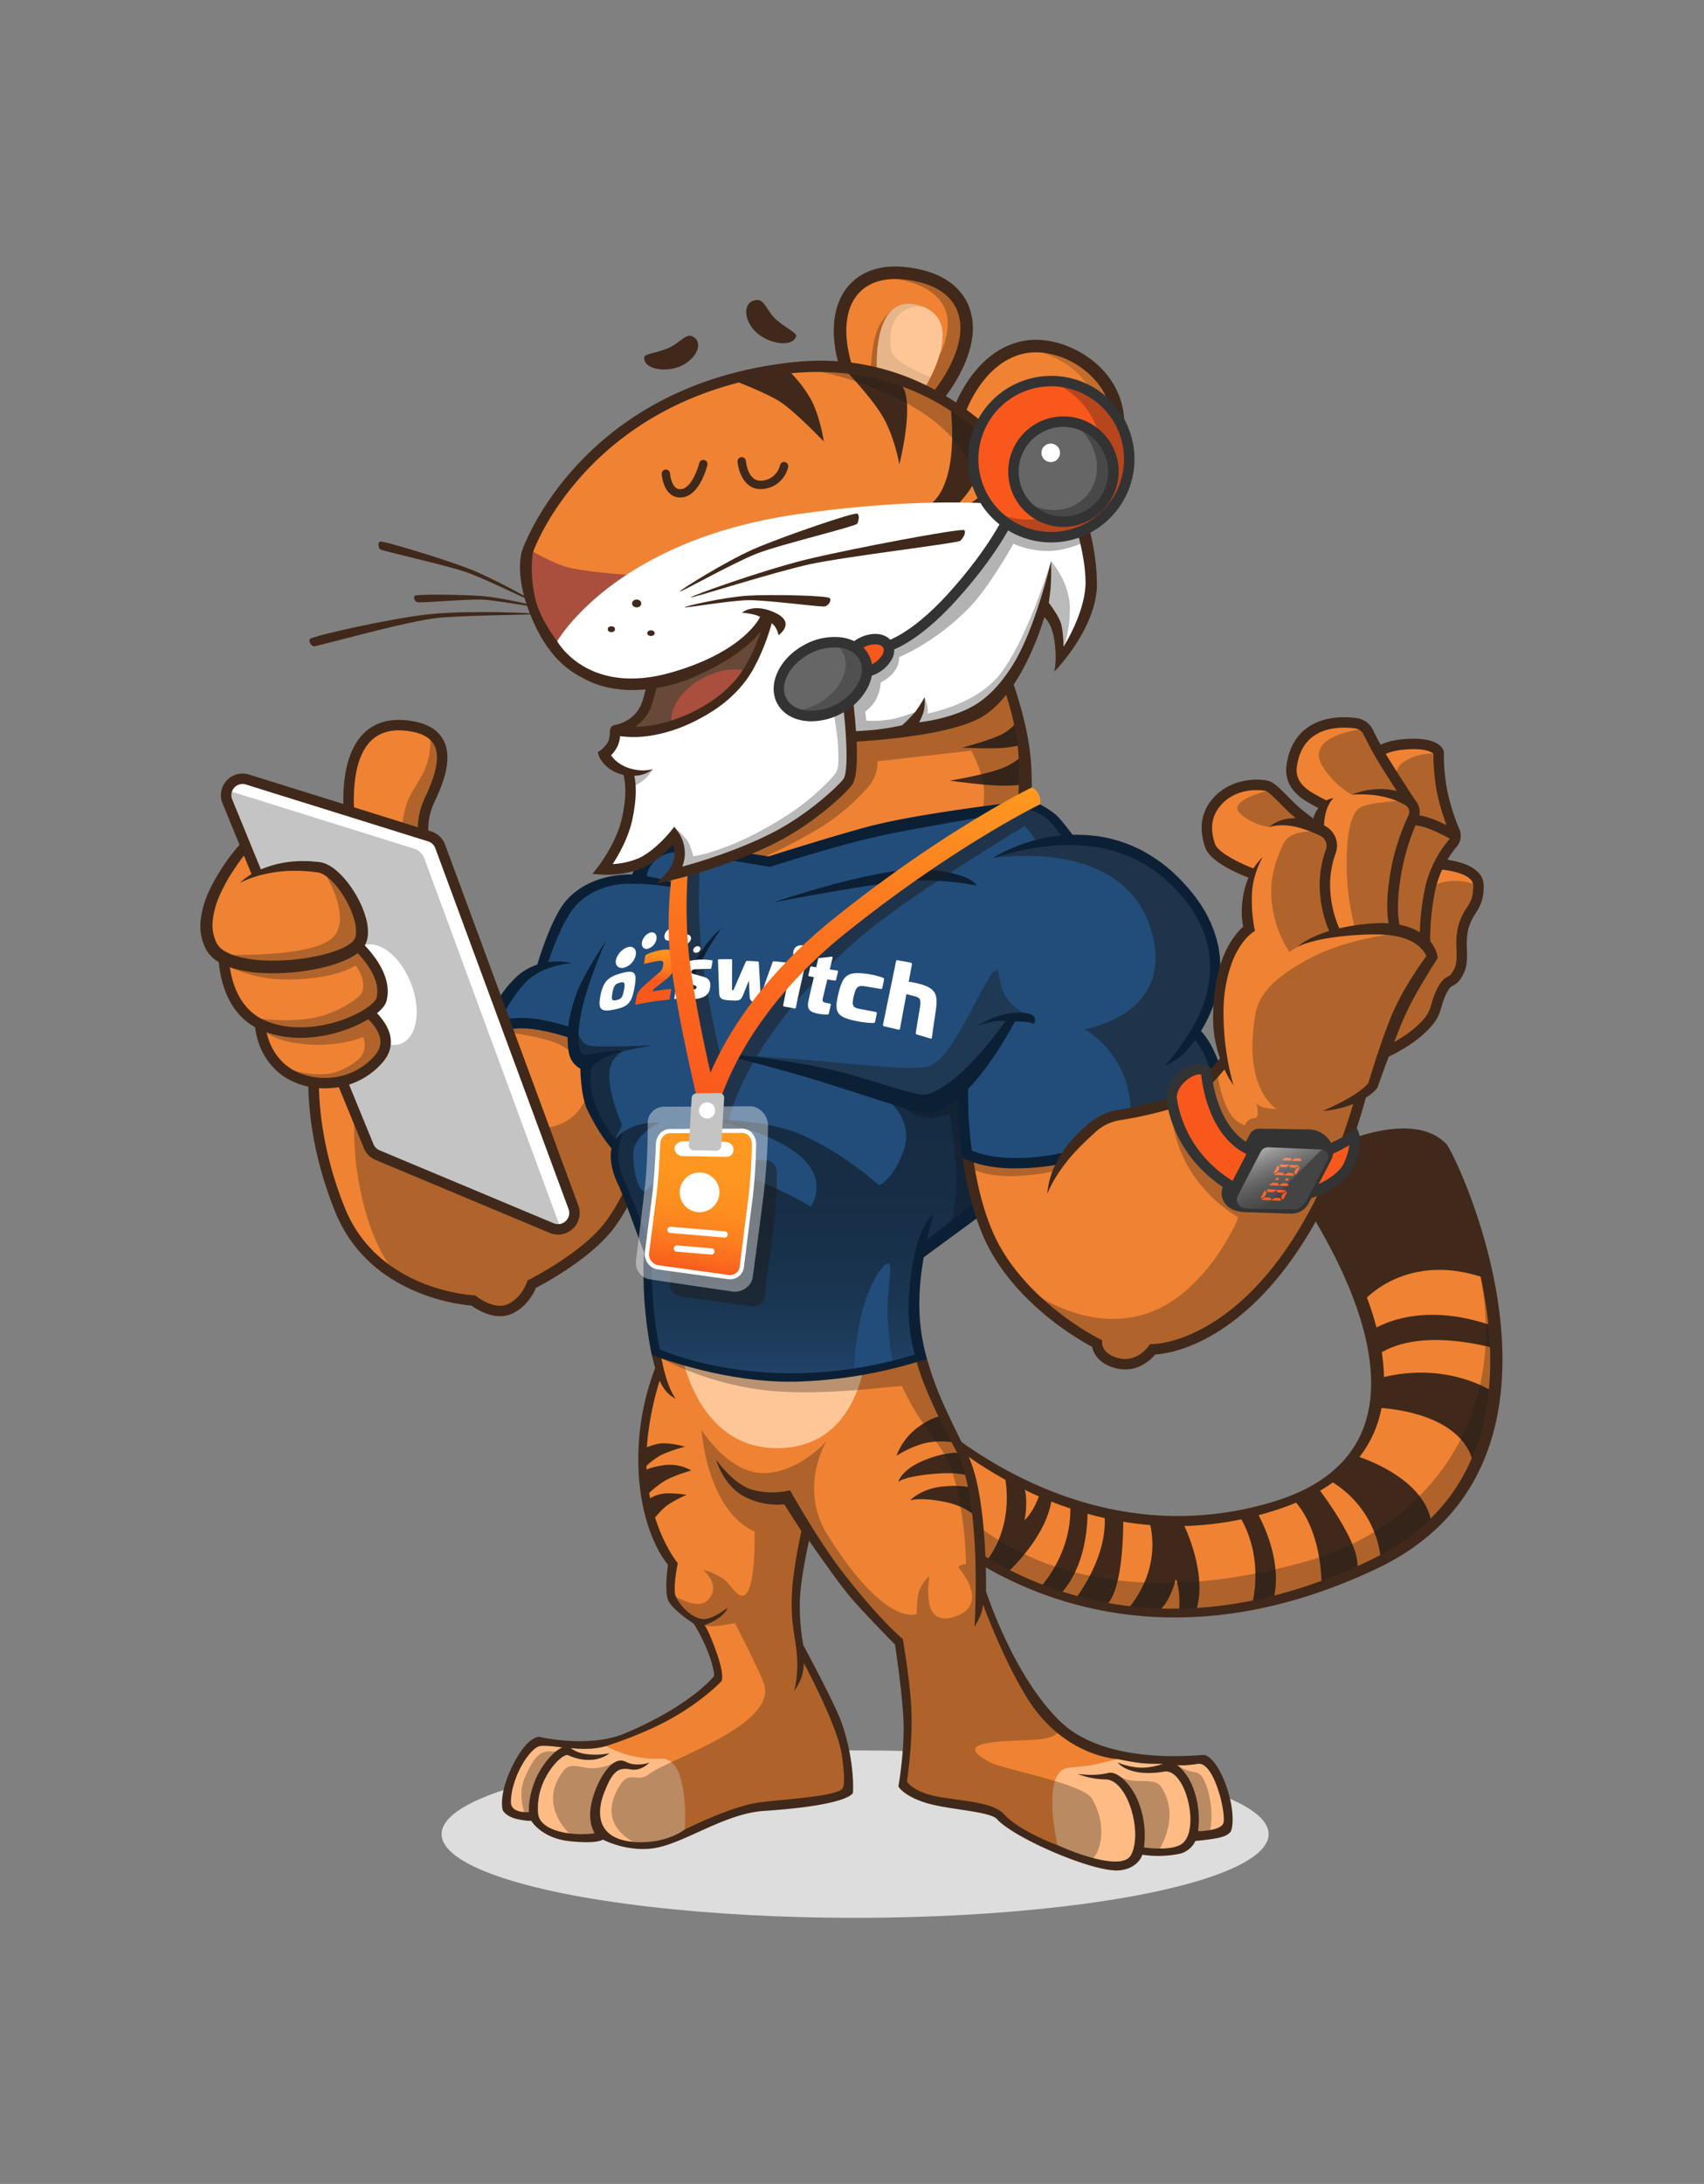 <?xml version="1.0" encoding="UTF-8"?> <svg xmlns="http://www.w3.org/2000/svg" xmlns:xlink="http://www.w3.org/1999/xlink" id="Mascotte-V3-Hotline-Modifs-Anim-SVG" viewBox="0 0 816.701 1046.312"><rect x="0" y="0" width="816.701" height="1046.312" fill="#808080" stroke="none"/><style>#Machoire-tigre-hotline { animation: tail-tigre-ecolo 1.6s ease-in-out infinite alternate; transform-origin: right top; transform-box: fill-box; } @keyframes tail-tigre-ecolo { 0% { transform: rotateZ(-4deg); } 10% { transform: rotateZ(6deg); } 20% { transform: rotateZ(12deg); } 30% { transform: rotateZ(6deg); } 40% { transform: rotateZ(0deg); } 50% { transform: rotateZ(12deg); } 60% { transform: rotateZ(4deg); } 70% { transform: rotateZ(0deg); } 80% { transform: rotateZ(12deg); } 90% { transform: rotateZ(4deg); } 100% { transform: rotateZ(12deg); } }#Bras-gauche-tablette-tigre-hotline { animation: bras-g-tigre-hotline 2s ease-out infinite alternate; transform-origin: right; transform-box: fill-box; } @keyframes bras-g-tigre-hotline { from{ transform: rotateZ(-4deg); } to{ transform: rotateZ(4deg); } }#Bras-droit-tigre-hotline { animation: bras-d-tigre-hotline 4s ease-in-out infinite alternate; transform-origin: left; transform-box: fill-box; } @keyframes bras-d-tigre-hotline { 0% { transform: rotateZ(-4deg); } 10% { transform: rotateZ(6deg); } 20% { transform: rotateZ(8deg); } 30% { transform: rotateZ(6deg); } 40% { transform: rotateZ(0deg); } 50% { transform: rotateZ(8deg); } 60% { transform: rotateZ(4deg); } 70% { transform: rotateZ(0deg); } 80% { transform: rotateZ(8deg); } 90% { transform: rotateZ(4deg); } 100% { transform: rotateZ(8deg); } }#Queue-tigre-hotline { animation: tail-tigre-hotline 3.6s ease-in-out infinite alternate; transform-origin: left; transform-box: fill-box; } @keyframes tail-tigre-hotline { from{ transform: rotateZ(1deg); } to{ transform: rotateZ(12deg); } }#Sourcils-tigre-hotline{ animation: wink-tigre-hotline 1.2s ease-in-out infinite alternate;}@keyframes wink-tigre-hotline { from{ transform: translateY(-.8%); } to{ transform: translateY(0%); }}</style><defs><linearGradient id="Dégradé_sans_nom_7" data-name="Dégradé sans nom 7" x1="381.223" y1="659.649" x2="381.223" y2="491.451" gradientUnits="userSpaceOnUse"><stop offset="0" stop-color="#224d7a"></stop><stop offset="0.061" stop-color="#1d4167" stop-opacity="0.954"></stop><stop offset="0.202" stop-color="#132a42" stop-opacity="0.863"></stop><stop offset="0.342" stop-color="#0a1825" stop-opacity="0.792"></stop><stop offset="0.481" stop-color="#050a11" stop-opacity="0.741"></stop><stop offset="0.618" stop-color="#010304" stop-opacity="0.71"></stop><stop offset="0.75" stop-opacity="0.7"></stop></linearGradient><linearGradient id="Dégradé_sans_nom_99" data-name="Dégradé sans nom 99" x1="314.361" y1="469.733" x2="317.476" y2="450.703" gradientUnits="userSpaceOnUse"><stop offset="0" stop-color="#f9581d"></stop><stop offset="0.249" stop-color="#fb741e"></stop><stop offset="0.505" stop-color="#fd881f"></stop><stop offset="0.757" stop-color="#fe9520"></stop><stop offset="1" stop-color="#fe9920"></stop></linearGradient><linearGradient id="Dégradé_sans_nom_70" data-name="Dégradé sans nom 70" x1="602.154" y1="547.219" x2="614.859" y2="575.316" gradientTransform="matrix(1.158, 0.03, 0.03, 1.102, -108.079, -72.794)" gradientUnits="userSpaceOnUse"><stop offset="0" stop-color="#fff" stop-opacity="0.6"></stop><stop offset="0.162" stop-color="#fff" stop-opacity="0.42"></stop><stop offset="0.325" stop-color="#fff" stop-opacity="0.27"></stop><stop offset="0.486" stop-color="#fff" stop-opacity="0.152"></stop><stop offset="0.645" stop-color="#fff" stop-opacity="0.068"></stop><stop offset="0.798" stop-color="#fff" stop-opacity="0.017"></stop><stop offset="0.941" stop-color="#fff" stop-opacity="0"></stop></linearGradient><linearGradient id="Dégradé_sans_nom_93" data-name="Dégradé sans nom 93" x1="330.19" y1="609.589" x2="341.676" y2="539.421" gradientUnits="userSpaceOnUse"><stop offset="0" stop-color="#f9581d"></stop><stop offset="0.11" stop-color="#fb6c1e"></stop><stop offset="0.263" stop-color="#fc801f"></stop><stop offset="0.437" stop-color="#fd8e1f"></stop><stop offset="0.648" stop-color="#fe9620"></stop><stop offset="1" stop-color="#fe9920"></stop></linearGradient><linearGradient id="Dégradé_sans_nom_89" data-name="Dégradé sans nom 89" x1="387.193" y1="542.365" x2="416.314" y2="364.454" gradientUnits="userSpaceOnUse"><stop offset="0" stop-color="#f9581d"></stop><stop offset="0.232" stop-color="#fa611d"></stop><stop offset="0.61" stop-color="#fc791f"></stop><stop offset="1" stop-color="#fe9920"></stop></linearGradient></defs><title>o2switch-Mascotte-Tigre-Hotline</title><ellipse id="Ombre-tigre-hotline" cx="409.843" cy="878.73" rx="198.187" ry="40.107" style="fill: #ddd"></ellipse><g id="Queue-tigre-hotline"><path d="M656.587,750.716c-119.126,57.137-202.354-12.676-211.9-22.329-.653-.665-.881-26.866-.881-26.866l3.08-22.126a32.268,32.268,0,0,0,8.305,9.921c20.412,16.274,74.222,51.073,142.5,35.309.047-.008,10.76-2.752,15.853-4.487C708.007,687.956,629,580.322,628.686,575.355c-.268-4.064,4.031-17.5,15.688-24.8,2.613-1.642,7.483-2.9,11.167-4.066,23.671-7.526,31.869.054,35.4,2.5,1.439,1.006,13.3,28.1,20.807,60.426C711.77,609.485,745.966,707.846,656.587,750.716Z" style="fill: #ef8333"></path><g id="Rayures"><path d="M567.1,729.911s12.923,25.453,5.43,43.846l-7.681-.293s1.619-8.993-1.24-16.972c0,0-4.313,16.43-10.808,15.521l-12.457-.971s16.486-16.946,10.809-41.131Z" style="fill: #40291a"></path><path d="M482.4,753.758s20.807-18.236,21.895-38.067l-5.313-2.269s-1.965,8.983-7.96,14.974a41.17,41.17,0,0,0,.826-9.193,24.692,24.692,0,0,0-1.8-9.057l-8.711-3.878s6.179,23.156-9.291,42.593Z" style="fill: #40291a"></path><path d="M653.859,622.992s20.486-24.013,58.525-10.44l-19.378-60.661-10.22-8.875-29.959,3.816L633.874,561.1l-3.686,11.751,3.135,13.794Z" style="fill: #40291a"></path><path d="M655.541,638.575s21.91-17.525,61.732-2.664l1.709,10.833S678.9,633.852,658.3,650.619Z" style="fill: #40291a"></path><path d="M660.161,660.577l-.716,13.844s40.948.736,46.723,26.743l7.31-18.566.852-16.5S691.992,651.556,660.161,660.577Z" style="fill: #40291a"></path><path d="M647.706,696.785S683,706.4,686.2,730.156l-24.376,17.419s-.6-25.535-26.63-39.476Z" style="fill: #40291a"></path><path d="M618.89,717.4l11.806-5.807s23.375,29.569,19.5,41.157l-16.806,8.3S634.639,732.879,618.89,717.4Z" style="fill: #40291a"></path><path d="M529.075,723.288l9.244,1.7s1.142,37.674-8.873,44.672l-14.741-2.68S532.493,745.1,529.075,723.288Z" style="fill: #40291a"></path><path d="M601.726,723.288s14.754,23.54,8.068,44.939l-10.155,2.267s7.331-22.7-5.606-44.184Z" style="fill: #40291a"></path><path d="M521.148,721.039s2.12,27.7-13.749,43.538l-10.045-2.715s17.043-16.687,15.579-41.724Z" style="fill: #40291a"></path></g><path id="Ombre" d="M658.69,750.75c-124.976,58.917-204.457-16.518-214-26.171,0,0,2.93-13.036,16.053-.464,24.482,23.436,76.622,49.439,167.046,23.46,51.77-14.872,96.913-64.446,81.166-138.97C719.735,655.2,728.048,718.053,658.69,750.75Z" style="fill: #181818;opacity: 0.3"></path><path d="M692.953,547.766c-1.755-1.241-10.9-12.823-41.017-3.557-26.5,8.154-26.933,29.717-26.417,32.107.983,4.556,80.148,114.69-15.747,143.321-101.206,30.216-175.9-51.671-175.9-51.671l9.327,61.516s82.89,85.347,216.485,22.144C769.619,699.617,696.644,550.377,692.953,547.766ZM656.825,747.434c-124.575,59.762-202.59-13.2-212.135-22.857-.653-.665-.883-23.056-.883-23.056l2.5-17.982s3.059,3.029,8.745,7.56c20.412,16.274,74.676,51.9,142.957,36.134a.754.754,0,0,0,.142-.035q7.446-1.713,15.1-4.289c100.136-33.757,19.276-142.085,18.962-147.052-.268-4.064,1.466-14.838,13.123-22.141a40.817,40.817,0,0,1,9.4-4.276c23.67-7.526,28.756-1.546,32.288.9,1.44,1.006,14.367,25.713,21.877,58.041.02.071.028.151.047.222C719.737,655.2,719.2,717.521,656.825,747.434Z" style="fill: #40291a"></path></g><g id="Pattes-tigre-hotline"><path d="M321.86,765.8c-1.679-3.616.578-16.514.578-16.514s-12.086-14.8-14.449-41.284c-1.985-22.239,6.385-48.353,6.385-48.353l1.89-13.2,125.211,1.769s.766,12.77,19.486,46.789c12.11,25.321,9.688,68.147,9.688,68.147s12.872,31.522,24.44,49.706c17.565,27.608,45.083,29.147,45.083,29.147l-29.807,46.073s-22.459-8.092-30.138-16.514c-6.423-7.044-27.41-6.843-37.734-10.568-7.386-2.665-9.66-6.276-9.66-6.276s2.256-18.247,1.816-32.779-3.881-35.588-3.881-35.588L386.346,733.6l-5.284,38.147,2.477,20.312s19.6,34.039,21.881,47.89c.79,4.8,1.848,15.823.578,18.412-2.147,4.377-33.854,6.29-43.679,8.01-13.211,2.311-35.073,12.884-35.073,12.884l-39.569-43.6s18.031-5.3,31.376-12.633c16.679-9.165,24.523-17.835,24.523-17.835s2.252-1.97-1.487-12.716c-3.766-10.825-6.481-14.532-6.481-14.532S323.712,769.786,321.86,765.8Z" style="fill: #ef8333"></path><g><path d="M269.858,837.244c-2.725.33-9.576,6.763-13.291,15.6s-3.041,15.325-3.041,15.325-8.639.82-8.638-4.738c0-11.727,8.807-25.731,13.761-26.887C261.168,835.955,269.858,837.244,269.858,837.244Z" style="fill: #ffbb83"></path><path d="M316.919,842.608c13.665-.661,11.3,33.922,11.3,33.922s-9.613,7.5-25.383,5.844-17.6-12.615-13.079-23.954c3.515-8.82,6.049-11.929,12.321-10.725,5.449,1.046,9.192-3.3,9.192-3.3s-2.7,1.376-7.541.881c-3.305-.338-4.286-2.174-6.991-1.706-7.321,1.266-14.875,18.814-13.8,27.743a17.709,17.709,0,0,0,2.051,7.045,51.423,51.423,0,0,1-11.588.086c-7.148-.828-14.966-3.569-15.482-9.691-1.408-16.718,11.742-29.026,14.317-27.876,12.6,5.628,19.83-.895,19.83-.895a31.077,31.077,0,0,1-9.881.551c-6.11-.5-8.609-3.042-8.609-3.042a58.258,58.258,0,0,0,10.072.248,34.5,34.5,0,0,0,6.836-1.194A50.619,50.619,0,0,0,316.919,842.608Z" style="fill: #ffbb83"></path></g><g><path d="M547.144,846.943a31.981,31.981,0,0,0,10.375-1.92s-6.494.062-9.838-.268c-5.105-.5-11.935-1.982-11.935-1.982s-5.289,1.213-10.225,2.445c-5.557,1.388-13.367,1.167-15.743,2.45-4.487,2.422-5.4,8.807-5.4,16.844S506.805,884,506.805,884s30.49,14.013,35.34,4.624c5.606-10.854-1.712-35.9-12.248-36.138a38.085,38.085,0,0,1-13.4-2.614s7.762,1.316,14.692-.45c4.211-1.074,10.728,5.133,14.119,13.046A44.028,44.028,0,0,1,548.31,885.1s12.45,1.9,17.825-1.5c9.459-5.977,2.257-36.629-8.174-34.844-16.885,2.89-22.294-4.335-22.294-4.335A33.158,33.158,0,0,0,547.144,846.943Z" style="fill: #ffbb83"></path><path d="M564.039,845.58s2.261.62,10.105-.536c8.068-1.189,13.831,25.018,12.1,28.651s-12.045,3.6-12.045,3.6a42.208,42.208,0,0,0-1.336-17.733C569.91,849.379,564.039,845.58,564.039,845.58Z" style="fill: #ffbb83"></path></g><path d="M324.849,639.418l90.716,3.743S414.9,693.8,372.409,693.8,324.849,639.418,324.849,639.418Z" style="fill: #fec697"></path><g id="Rayures_-_copie_8" data-name="Rayures - copie 8"><g><path d="M309.7,693.46c.2.142,4.083-1.876,8.03-1.97a36.876,36.876,0,0,1,10.556,1.647,66.8,66.8,0,0,0-11.39,3.959,32.885,32.885,0,0,0-7.782,5.976Z" style="fill: #40291a"></path><path d="M308.578,704.868s1.707-1.705,9.43-2.854a20.691,20.691,0,0,1,13.341,2.51s-8.435,2.273-13.3,5.283a46.355,46.355,0,0,0-8.781,7.366Z" style="fill: #40291a"></path><path d="M309.7,719.2a16.2,16.2,0,0,1,7.5-3.482c4.514-.771,11.854.454,11.854.454s-7.541,3.3-10.624,6.11a48.318,48.318,0,0,0-5.56,6.165Z" style="fill: #40291a"></path><path d="M451.326,678.461s-3.715-.166-11.394,5.367a29.676,29.676,0,0,0-10.239,13.623s7.018-4.623,14.367-6.192a36.847,36.847,0,0,1,14.367.082Z" style="fill: #40291a"></path><path d="M460.383,696.13s-5.945-1.073-17.174,3.386S430.493,710,430.493,710s2.23-2.477,16.184-3.8,17.339.991,17.339.991Z" style="fill: #40291a"></path><path d="M465.778,712.864s-4.954-1.734-14.78-.578-14.78,6.523-14.78,6.523,4.624-1.651,16.6.743,16.6,8.835,16.6,8.835Z" style="fill: #40291a"></path></g></g><path d="M295.273,844.03a24.263,24.263,0,0,1-11.8,3.163c-4.92-.11-10.06-2.97-13.21.99-11.82,14.85-.21,27.6,3.03,30.68a83.47,83.47,0,0,0,12.436.274,19.628,19.628,0,0,1-2.065-7.258C282.647,863.359,290.913,846.51,295.273,844.03Z" style="fill: #181818;opacity: 0.3"></path><path d="M264.426,839.1c-5.12-.25-7.84,1.4-12.8,12.3-3.38,7.45-.95,15.39.21,18.39a7.68,7.68,0,0,0,2.272-.6s-.986-6.858,2.724-15.688c2.98-7.09,7.774-12.814,11.154-14.884A7.317,7.317,0,0,1,264.426,839.1Z" style="fill: #181818;opacity: 0.3"></path><path d="M543.013,853.1c-4.83-.46-6.437-2.4-8.257-3.175,3.9,1.96,7.3,7.3,9.581,12.709,4.35,10.32,3.739,22.872,3.739,22.872s2.217,1.2,7.317.994c2.55-4.15,9.34-17.35,1.4-30.02C554.173,852.307,549.453,853.717,543.013,853.1Z" style="fill: #181818;opacity: 0.3"></path><path d="M578.273,855.778c-2.64-7.32-4.447-6.315-7.957-7.205a22.362,22.362,0,0,1-6.277-2.993s6.447,6.513,8.587,14.383a40.888,40.888,0,0,1,.734,18.108s3.476-.378,6.506-.888C580.956,873.213,581.233,863.988,578.273,855.778Z" style="fill: #181818;opacity: 0.3"></path><path d="M523.42,861.826c-4.195-7.326-42.072-13.937-48.991-17.555-21.468-11.227,11.945-9.8,22.734-10.842s10.39-4.693,10.39-4.693S498.1,816.262,490.5,804.09c-9.94-15.93-19.048-35.463-19.006-35.918,1.042-11.12-.527-40.438-10.121-66.837-10.41-28.63-17.214-48.165-19.454-50.385.264.409-15.762,3.084-15.762,3.084l-51.509,7.227-57.753-10.5a146.3,146.3,0,0,0,50.047,15.348c28.317,3.154,65.023-2.78,65.449-1.926a118.994,118.994,0,0,0,8.257,15.11c8.257,12.156,12.925,17.07,15.523,25.183,6.779,21.169,6.759,44.291,6.8,44.921a10.041,10.041,0,0,0-1.39.22,4.726,4.726,0,0,0-2.39,1.13s15.787,17.622-1.088,23.622c-17.4,6.185-12.484-17.347-12.849-19.211a22.139,22.139,0,0,0-4.4,6.165c-1.606,3.416-1.4,11.869-1.59,11.945-2.464.986-17.056,2.966-42.557-37.762-14.281-22.808-.644-44.907-.477-45.21-.54.61-13.67,15.44-30.34,15.44-16.63,0-29.11-19.86-29.67-20.75.16,1.28,2.524,38.025,25.455,48.841,0,0,.943,36.936-8.124,29.753-2.735-2.167-4.2-5.263-6.605-6.936a31.1,31.1,0,0,0-9.991-4.6c.27.36,9.5,8.015,1.734,15.055-4.4,3.99-14.743-2.11-14.743-2.11s1.875,6.874,13.755,13.593c2.859,1.618,14.529-.969,14.529-.969s10.982,21.312,13.761,28.623c7.6,19.982-45.908,36.661-54.836,43.707-5.782,4.562-9.376-2.306-14.246,5.724-9.87,16.281,1.87,24.256,7.33,27.256a51.042,51.042,0,0,0,25.422-4.769c.52-.21,20.028-10.033,33.028-12.3,9.83-1.72,44.587-7.1,44.587-7.1l-5.615-34.018L382.667,790.3s-2.874-12.506-2.394-24.276c.5-11.97,4.376-32.573,4.376-32.573l-8.59-13.43a33.312,33.312,0,0,1-19.483-3.868c-9.78-5.44-12.8-15.853-12.8-15.853s7.06,11.591,16.27,14.271a36.867,36.867,0,0,0,18.19.33s13.4,22.86,24.89,37.75c18.16,23.56,29.17,32.48,29.17,32.48l2.829,39.655-1.838,31.156,15.6,7.266,29.807,6.853,14.7,10.4s18.837,9.236,29.147,10.816C526.789,889.262,531.539,876.007,523.42,861.826Z" style="fill: #181818;opacity: 0.3"></path><path d="M587.97,856.4c-3.94-11.72-8.9-15.593-11.091-15.6-2.975-.009-46.413,5.238-68.5-15.84-22.666-21.633-35.79-62.57-35.79-62.57s.8-45.493-8.574-64.935c-9.86-20.457-14.781-29.27-19.717-46.43l-5.363-.078c1.123,4.789,5.279,18.564,19.868,45.077,12.11,25.321,8.258,83.281,8.258,83.281a36.934,36.934,0,0,0,3.136-6.1,26.218,26.218,0,0,0,.99-4.377s10,27.236,21.566,45.42c17.565,27.607,42.992,28.527,42.992,28.527s6.83,1.478,11.935,1.982c3.344.33,9.838.268,9.838.268a31.981,31.981,0,0,1-10.375,1.92,33.158,33.158,0,0,1-11.477-2.519s5.409,7.225,22.294,4.335c10.431-1.785,17.633,28.867,8.174,34.844-5.375,3.4-17.825,1.5-17.825,1.5a44.028,44.028,0,0,0-3.006-22.633c-3.391-7.913-9.908-14.12-14.119-13.046-6.93,1.766-14.692.45-14.692.45a38.085,38.085,0,0,0,13.4,2.614c10.536.238,17.854,25.284,12.248,36.138-4.85,9.389-35.34-4.624-35.34-4.624l0-.009,0,.009s-18.027-6.5-25.706-14.917c-6.423-7.045-27.272-6.128-37.6-9.854-7.386-2.664-8.785-5.761-8.785-5.761s2.619-17.8,2.179-32.33-4.183-35.89-4.183-35.89-11.01-8.918-29.175-32.477c-11.485-14.9-24.881-38.753-24.881-38.753a36.85,36.85,0,0,1-18.192-.33c-9.207-2.676-17.257-14.422-17.257-14.422s3.325,12.061,13.1,17.5a34.221,34.221,0,0,0,19.6,3.963l8.209,12.839s-4.444,19.243-4.658,32.629c-.189,11.778,1.373,16.724,2.237,24.183,1.445,12.468-1.17,19.817-1.17,19.817a26.093,26.093,0,0,0,3.771-7.019,29.71,29.71,0,0,0,1.04-6.3s15.7,29.226,17.984,43.076c.79,4.8,1.931,14.062.661,16.652-2.147,4.376-32.126,5.537-41.951,7.256-13.211,2.312-33.811,12.66-33.813,12.661h0s-9.613,7.5-25.383,5.844-17.6-12.615-13.079-23.954c3.515-8.82,6.049-11.929,12.321-10.725,5.449,1.046,9.193-3.3,9.193-3.3s-2.7,1.376-7.542.881c-3.305-.338-4.286-2.174-6.991-1.706-7.321,1.266-14.875,18.814-13.8,27.743a17.709,17.709,0,0,0,2.051,7.045,51.423,51.423,0,0,1-11.588.086c-7.148-.828-14.966-3.569-15.482-9.691-1.408-16.718,11.742-29.026,14.317-27.876,12.6,5.628,19.83-.894,19.83-.894a31.1,31.1,0,0,1-9.881.55c-6.11-.5-8.609-3.042-8.609-3.042a58.258,58.258,0,0,0,10.072.248,34.5,34.5,0,0,0,6.836-1.194h0s16.761-5.211,30.1-12.544c16.679-9.165,25.274-18.629,25.274-18.629s1.477-2.456-2.261-13.2c-3.766-10.825-5.9-13.585-5.9-13.585a26.662,26.662,0,0,0,7.566-4.011c3.179-2.608,3.468-4.335,3.468-4.335s-6.916,5.58-11.479,5.459c-5.764-.154-11.458-6.72-13.31-10.706-1.68-3.616.906-16.055.906-16.055s-12.361-14.863-14.725-41.346c-1.984-22.238,6.055-46.129,6.055-46.129a19.688,19.688,0,0,0,3.575,5.649,12.668,12.668,0,0,0,4.189,2.982s-2.1-2.129-4.464-9.34a98.3,98.3,0,0,1-2.745-11.586l-4.357-.063,1.633,6.325a122.349,122.349,0,0,0-7.77,52.18c2.15,29.22,13.93,42.06,13.93,42.06s-1.87,12.44.11,17.06S332.5,777.9,332.5,777.9a82.8,82.8,0,0,1,7.5,15.377c2.725,7.927,2.2,9.776,2.2,9.776s-10.75,13.921-42.622,27.38c-17.413,7.353-41.059,1.7-41.059,1.7s-5.61-.67-12.72,13.54-4.89,21.46-4.89,21.46,1.22,3.36,8.03,4.63c5.12.95,5.62.48,5.62.48s4.79,8.48,18.62,9.9c13.41,1.38,15.73-.8,15.73-.8s13.04,6.93,27.08,3.63,32.34-16.16,50.03-17.34c41.95-2.81,42.78-8.75,42.78-8.75s1.15-14.37-5.32-33.24c-3.11-9.08-18.46-37.44-18.46-37.44a105.013,105.013,0,0,1-1.66-21.14c.33-11.23,4.414-28.937,4.414-28.937s11.886,17.267,18.376,25.307,22.79,24.439,22.79,24.439,2.97,18.821,3.97,34.181-2.32,33.85-2.32,33.85,2.56,4.78,14.04,8.1c10.6,3.06,29.83,3.83,33.18,7.53,8.35,9.23,47.017,25.923,58.97,24.54,8.992-1.041,10.73-7.47,10.73-7.47a51.4,51.4,0,0,0,17.858-.451A11.231,11.231,0,0,0,572.94,882s4.651-.364,9.328-1.145c4.463-.745,6.732-1.915,7.642-3.486S591.91,868.126,587.97,856.4Zm-331.4-3.554c-3.716,8.835-3.041,15.325-3.041,15.325s-8.639.82-8.638-4.738c0-11.727,8.807-25.731,13.761-26.887,2.519-.587,11.209.7,11.209.7C267.133,837.574,260.282,844.007,256.567,852.842ZM586.241,873.7c-1.734,3.633-12.045,3.6-12.045,3.6a42.208,42.208,0,0,0-1.336-17.733c-2.95-10.179-8.821-13.978-8.821-13.978s2.261.62,10.105-.536C582.212,843.855,587.975,870.062,586.241,873.7Z" style="fill: #40291a"></path></g><g id="Cou-tigre-hotline"><path d="M333.088,394.89l-1.863,10.431s12.308,7.518,37.833,6.065,121.1-27.175,121.1-27.175,1.493-15.818-.37-29.467a182.5,182.5,0,0,0-5.432-23.641s-68.743,6.259-97.627,18.852S333.088,394.89,333.088,394.89Z" style="fill: #ef8333"></path><g id="Rayures-2" data-name="Rayures"><path d="M489.272,343.461a25.6,25.6,0,0,1-8.478,8.017c-5.409,3.007-19.678,6.729-19.678,6.729s14.412.716,20.855,0,8.594-1.736,8.594-1.736Z" style="fill: #40291a"></path><path d="M491.276,360.542s-2.479,3.77-9.829,7.039-26.251,6.443-26.251,6.443,18.575,2.588,27,2.4,9.838-.889,9.838-.889Z" style="fill: #40291a"></path></g><path d="M471.1,387.273a36.586,36.586,0,0,0-.06-13.234c-1.4-6.771-5.529-14.39-5.529-14.39l-44.936,5.1a17.9,17.9,0,0,1-3.529,11.147,101.172,101.172,0,0,1-22.078,19.486,239.649,239.649,0,0,1-32.312,16.748l-29.969-5.17,3.12-11.624,10.652-18.515,29.559-26,30.413-9.624,50.8,6.841L483.566,329.3l6.86,25.775,1.1,30.118Z" style="fill: #181818;opacity: 0.3"></path><path d="M494.3,384.314s1.127-16.031-1.683-30.891A181.3,181.3,0,0,0,485.42,326.8s-58.147,4.829-93.2,13.251-60.215,56.5-60.215,56.5l-1.731,9.858,7.007.693,1.816-10.172s18.746-34.38,47.63-46.973,95.362-17.469,95.362-17.469a143.015,143.015,0,0,1,5.372,22.258c1.863,13.649.334,30.295.334,30.295Z" style="fill: #40291a"></path></g><g id="Cache-bras-gauche-tigre-hotline"><polygon points="297.798 450.148 345.797 483.523 392.257 434.642 386.339 407.1 368.429 412.405 323.785 405.798 310.679 411.572 297.798 450.148" style="fill: #224d7a"></polygon><path d="M368.4,410.308l-42.17-6.55s-8.007-.5-14.282,3.884c-4.1,2.862-7.161,7.885-8.474,10.17-.105.184-1.382,3.366-1.462,3.509l7.652.248c.026-.115.564-3.225.6-3.363a13.828,13.828,0,0,1,5-6.988c4.33-3.39,10.74-3.08,10.74-3.08l43.04,7.21.417-.135-.519-5.08Z" style="fill: #0c2035"></path></g><g id="Bras-gauche-tablette-tigre-hotline"><g id="Bras-gauche-tigre-hotline"><path d="M150.853,506.731s-4.624,31.884,12.22,73.168,63.744,43.156,63.744,43.156,9.577,7.706,17.5,4.073,10.53-11.889,10.53-11.889,23.695-11.863,35.826-26.395,19.018-38.67,19.018-38.67l-11.374-55.981L252.248,482.8Z" style="fill: #ef8333"></path><path d="M314.689,500.037l-38.909-5.395-17.752-4.413-14.988.554,1.777,4.07s17.239,2.049,24.605,6.193c9.235,5.195,14.964,15.26,14.889,15.572-1.056,4.42-3.142,10.64-7.118,15.556-6.945,8.587-17.679,8.257-17.679,8.257l-84.468-33.7s-9.206,23.021-3.385,57.865,18.99,46.486,18.99,46.486l13.267,6.906,23.934,5.823,11.185,4.291,12.22-4.937,4.768-8.534s9.558-4.672,27.2-18.161c20.522-15.7,27.217-55.1,27.217-55.1Z" style="fill: #1d1d1b;opacity: 0.3"></path><path d="M239.7,630.6c-6.178,0-11.887-3.723-13.792-5.1-6.43-.514-49.13-5.4-65.146-44.655-16.906-41.437-12.572-73.141-12.379-74.471l.244-1.683,103.638-24.463L300.273,492.1l16.206,50.238-.272.789c-.456,1.325-11.328,32.6-23.611,47.32-11.132,13.335-31.234,24.229-35.743,26.575-1.04,2.544-4.313,9.09-11.491,12.379A13.461,13.461,0,0,1,239.7,630.6ZM153.15,508.757c-.627,7.017-1.983,35.342,12.238,70.2,16.051,39.339,61.075,41.584,61.528,41.6l.825.033.642.517c.081.065,8.49,6.684,14.9,3.749,6.774-3.105,9.168-10.3,9.191-10.377l.322-1,.94-.479c.232-.116,23.377-11.806,35.025-25.76,10.667-12.78,20.68-40.014,22.448-44.967l-14.836-45.99-44.135-10.915Z" style="fill: #40291a"></path><path d="M273.915,495.469l-15.248-4.623-24.529-1.222,13.156-18.936,12.025-7.766,5.9-15.783s3.089-16.737,22.117-23.726,41.472,3.275,41.472,3.275l-28.118,85.947Z" style="fill: #224d7a"></path><path d="M274.128,461.468a42.77,42.77,0,0,0-12.717,2.978,28.606,28.606,0,0,0-10.16,6.912,65.951,65.951,0,0,0-7.478,10.209c-1.06,1.83-2.077,3.685-2.974,5.594-.472.944-.878,1.915-1.293,2.877-.392.944-.805,1.987-1.1,2.824h0l-3.268-2.926a39.09,39.09,0,0,1,4.323-1.138c1.42-.306,2.852-.519,4.288-.709a50.407,50.407,0,0,1,17.239.828l2.077.4,2.061.491c1.37.344,2.753.634,4.1,1.057a91.879,91.879,0,0,1,15.885,6.017,71.825,71.825,0,0,1,7.459,4.194q1.812,1.156,3.548,2.459c.582.43,1.154.882,1.72,1.35s1.1.922,1.731,1.534l-3.551,3.52c-.36-.344-.886-.807-1.369-1.2s-1.008-.814-1.537-1.2c-1.046-.787-2.134-1.541-3.252-2.253a66.766,66.766,0,0,0-6.96-3.911,86.839,86.839,0,0,0-15.026-5.688c-1.283-.4-2.6-.678-3.909-1.006l-1.965-.47-1.985-.384a47.683,47.683,0,0,0-7.823-1.068,47.123,47.123,0,0,0-7.837.3c-1.3.173-2.6.364-3.875.64a35.039,35.039,0,0,0-3.679.959l-4.335,1.449,1.067-4.375h0a29.271,29.271,0,0,1,.927-3.539c.361-1.124.783-2.222,1.235-3.3a49.5,49.5,0,0,1,3.2-6.242,53.517,53.517,0,0,1,4.044-5.718,54.061,54.061,0,0,1,4.817-5.132,28.116,28.116,0,0,1,5.977-4.1,30.134,30.134,0,0,1,20.386-2.226Z" style="fill: #0c2035"></path><path d="M321.577,422.7a36.007,36.007,0,0,1,7.23,3.99s-10.73-3.53-28.15-3.25c-10.54.169-19.11,4.73-23.97,9.64-8.07,8.14-14.662,30.19-14.662,30.19l-5.614,2.7s6.886-25.647,15.306-34.9c11.14-12.25,27.915-12.14,31.14-12.14S317.2,420.878,321.577,422.7Z" style="fill: #0c2035"></path></g><g id="Pouce-tigre-hotline"><path d="M169.381,398.379l34.674,7.859a32.39,32.39,0,0,1,1.633-22.5c4.5-9.591,14.728-31.547-7.936-35.7C158.119,340.78,169.381,398.379,169.381,398.379Z" style="fill: #ef8333"></path><path d="M194.9,385.175c-3.851,11.706-1.429,20.659-1.429,20.659l8.913.551.383-18.285,9.825-24.787-6.6-12.487a34.227,34.227,0,0,1-4.56,22.091C198.7,377.484,196.262,381.031,194.9,385.175Z" style="fill: #1d1d1b;opacity: 0.3"></path><path d="M207.9,409.672l-41.832-9.481-.289-1.637c-.237-1.345-5.649-33.1,8.5-47.15,5.754-5.718,13.8-7.676,23.931-5.821,7.087,1.3,11.927,4.38,14.389,9.158,4.947,9.6-1.29,22.913-4.64,30.063a29.883,29.883,0,0,0-1.535,20.613Zm-37.439-13.613,30.264,6.86a34.792,34.792,0,0,1,2.7-20.236c2.773-5.919,8.544-18.233,4.723-25.652-1.714-3.328-5.363-5.525-10.846-6.53-8.414-1.539-14.976-.047-19.5,4.445C167.154,365.513,169.579,389.585,170.457,396.059Z" style="fill: #40291a"></path><path d="M117.424,405.39c-8.042,9.5-24.6,32.027-16.112,48.014,8.587,16.183,62.522,10.12,70.679-1.321,6.358-8.918-14.45-36.744-14.45-36.744Z" style="fill: #ef8333"></path></g><g id="Tablette-tigre-hotline"><path d="M118.6,373.472l87.346,27.256a7.864,7.864,0,0,1,5.036,4.784L274.845,578.4a7.867,7.867,0,0,1-10.419,9.982L180.94,553.414a7.863,7.863,0,0,1-4.24-4.272L108.978,383.966A7.868,7.868,0,0,1,118.6,373.472Z" style="fill: #c4c4c4"></path><path d="M276.845,578.4,212.983,405.512a7.864,7.864,0,0,0-5.036-4.784l-91.828-28.572-6.66,3.193,1.509,3.925,87.407,27.294a7.865,7.865,0,0,1,5.036,4.783L268.6,588.239S279.228,584.852,276.845,578.4Z" style="fill: #fff"></path><path d="M267.517,591.516a10.476,10.476,0,0,1-4.057-.827L179.974,555.72a10.293,10.293,0,0,1-5.587-5.63L106.666,384.914a10.367,10.367,0,0,1,12.679-13.829l87.347,27.256a10.432,10.432,0,0,1,6.637,6.305L277.19,577.535a10.4,10.4,0,0,1-9.673,13.981ZM116.2,375.6a5.384,5.384,0,0,0-4.91,7.416l67.721,165.176a5.335,5.335,0,0,0,2.893,2.915l83.486,34.969a5.368,5.368,0,0,0,7.108-6.811L208.638,406.378a5.4,5.4,0,0,0-3.435-3.263l-87.347-27.256A5.533,5.533,0,0,0,116.2,375.6Z" style="fill: #40291a"></path><ellipse cx="183.037" cy="476.533" rx="14.966" ry="25.212" transform="translate(-160.609 99.05) rotate(-21.302)" style="fill: #fff"></ellipse></g><g id="Doigts-main-gauche"><path d="M124.624,485.651s-1.762,14.907,9.688,25.551,34.238,11.1,47.119-3.757-15.015-29.72-15.015-29.72Z" style="fill: #ef8333"></path><path d="M135.456,511.128l5.737,5.936,23.119,1.863,15.55-9.432,5.78-12.33-8.917-10.4-3.207,1.9-20.463,4.156-26.2.86s3.083,5.14,19.486,6.626,27.6-3.448,27.6-3.448,2.3,3.613-.425,8.677c-1.17,2.173-9.059,8.386-17.27,9.055C145.412,515.471,135.456,511.128,135.456,511.128Z" style="fill: #1d1d1b;opacity: 0.3"></path><path d="M155.665,521.425c-8.829,0-17.327-3.067-23.055-8.392-12.238-11.377-10.547-27.014-10.469-27.674l.215-1.821,44.459-8.433.776.414c.706.376,17.318,9.348,19.5,21.093.825,4.44-.443,8.635-3.768,12.47a36.064,36.064,0,0,1-25.61,12.289C157.027,521.408,156.344,521.425,155.665,521.425ZM127.034,487.74c-.006,4.046.871,14.092,8.98,21.631,5.2,4.83,13.2,7.441,21.427,7.007a31.1,31.1,0,0,0,22.1-10.571c2.31-2.664,3.171-5.374,2.63-8.283-1.368-7.375-11.5-14.516-16.175-17.175Z" style="fill: #40291a"></path><path d="M107.248,451.3s-3.523,31.9,20.7,40.71,53.04-6.137,54.881-13.086c3.963-14.962-16.514-30.349-16.514-30.349Z" style="fill: #ef8333"></path><path d="M122.725,490.229l-2.974-2.915s15.741,3.042,30.521.328c11.206-2.057,22.243-9.481,23.246-12.2,2.326-6.3-3.1-12.929-3.1-12.929s-9.25,6.772-32.864,6.772a65.3,65.3,0,0,1-27.567-6l59.3-6.437,3.918-1.965a43.412,43.412,0,0,1,5.945,9.688c2.312,5.395,4.191,16.027,4.191,16.027l-35.344,15.413Z" style="fill: #1d1d1b;opacity: 0.3"></path><path d="M144.076,497.23a49.6,49.6,0,0,1-16.986-2.867c-25.768-9.371-22.365-42.995-22.327-43.334l.234-2.124,62.1-2.866.719.541c.891.669,21.773,16.586,17.428,32.987-1.2,4.514-8.383,8.689-11.417,10.275A66.3,66.3,0,0,1,144.076,497.23ZM109.609,453.7c-.222,6.988.593,29.2,19.19,35.966,15.047,5.471,32.412,1.128,42.71-4.252,5.972-3.121,8.594-5.97,8.9-7.125,3.109-11.734-11.527-24.421-14.914-27.167Z" style="fill: #40291a"></path><path d="M101.312,453.4c8.587,16.183,63.1,10.51,70.679-1.321,9.027-14.092-16.18-36.826-16.18-36.826s-23.74-1.7-40.187,7.321C102.977,429.515,97.625,446.454,101.312,453.4Z" style="fill: #ef8333"></path><path d="M159.55,449.11c9.8-9.93-4.873-32.477-4.873-32.477s10.818,2.532,15.662,15.743,0,22.679,0,22.679L153,462.156l-25.927,1.253-22.458-6.042S149.554,459.241,159.55,449.11Z" style="fill: #1d1d1b;opacity: 0.3"></path><path d="M119.254,406.939a120.977,120.977,0,0,0-7.716,10.573,77.971,77.971,0,0,0-6.2,11.334,40.392,40.392,0,0,0-3.358,11.984,19.32,19.32,0,0,0,2,11.258,9.85,9.85,0,0,0,3.668,3.563,23.99,23.99,0,0,0,5.412,2.36,56.32,56.32,0,0,0,12.451,2.083,102.511,102.511,0,0,0,25.81-1.921,61.794,61.794,0,0,0,12.188-3.664,21,21,0,0,0,4.994-2.944l.486-.421c.142-.143.242-.289.37-.428a4.475,4.475,0,0,0,.6-.833,7.658,7.658,0,0,0,.623-2.225,18.155,18.155,0,0,0-.451-5.672,36.159,36.159,0,0,0-1.93-5.885,47.772,47.772,0,0,0-6.387-10.876,31.848,31.848,0,0,0-4.231-4.474,16.652,16.652,0,0,0-2.353-1.682,7.994,7.994,0,0,0-2.355-.986,10.513,10.513,0,0,0-1.436-.208l-1.6-.194-1.6-.195-1.608-.095c-2.144-.192-4.291-.183-6.444-.19a63.687,63.687,0,0,0-12.86,1.5,53.417,53.417,0,0,0-12.469,4.32,35.546,35.546,0,0,1,11.633-7.054,49.855,49.855,0,0,1,13.431-3.167,59.153,59.153,0,0,1,6.93-.227l1.735.038,1.726.15,1.727.154a13.9,13.9,0,0,1,1.874.249,12.909,12.909,0,0,1,3.831,1.481,21.647,21.647,0,0,1,3.125,2.142,36.969,36.969,0,0,1,5.052,5.134,53.12,53.12,0,0,1,7.344,12,41.721,41.721,0,0,1,2.35,6.776,23.053,23.053,0,0,1,.672,7.6,13.259,13.259,0,0,1-1.178,4.186,10.045,10.045,0,0,1-1.29,1.916c-.239.279-.478.58-.727.833l-.764.692a26.409,26.409,0,0,1-6.424,3.932,67.463,67.463,0,0,1-13.352,4.169,99.45,99.45,0,0,1-13.624,1.953,102.154,102.154,0,0,1-13.792.156,60.025,60.025,0,0,1-13.878-2.368,29.865,29.865,0,0,1-6.783-3.052,15.7,15.7,0,0,1-5.693-5.791,24.59,24.59,0,0,1-2.524-14.7,45.878,45.878,0,0,1,4.07-13.616A96.451,96.451,0,0,1,115.6,403.841Z" style="fill: #40291a"></path></g></g><g id="Oreilles-tigre-hotline"><path d="M403.94,180.641l-1.695-5.294c-1.206-3.771-6.72-23.261,3.133-36.758,3.631-4.974,10.69-10.9,23.7-10.9a54.118,54.118,0,0,1,10.512,1.122c16.281,3.25,22.613,11.984,25.058,18.739,6.71,18.542-9.279,39.7-12.552,43.759l-5.643,6.989Z" style="fill: #40291a"></path><path d="M448.008,186.808c-.26.33-.45.57-.58.73l-2.82,3.49-35.8-14.86-.85-2.65c-.64-2.01-6.05-20,2.27-31.39,2.81-3.85,8.36-8.44,18.85-8.44a47.977,47.977,0,0,1,9.34,1.01c10.87,2.17,17.8,7.18,20.59,14.89C464.338,164.318,451.308,182.528,448.008,186.808Z" style="fill: #ef8333"></path><path d="M454.5,203.437l2.209-6.688c.383-1.161,9.666-28.484,33.266-33.313a32.475,32.475,0,0,1,6.506-.639c12.662,0,26.533,6.968,34.517,17.34a36.752,36.752,0,0,1,6.5,32.474c-3.247,12.269-22.021,22.508-37.2,28.937l-7.8,3.3Z" style="fill: #40291a"></path><path d="M531.7,211.078c-2.65,10.04-21.48,19.55-31.53,24h-.02c-.78.35-1.52.67-2.18.95l-3.9,1.65-32.76-35.7,1.1-3.35c.34-1.02,8.54-25.17,28.77-29.31a26.134,26.134,0,0,1,5.31-.52c.92,0,1.85.04,2.78.13h.01a.01.01,0,0,1,.01.01,40,40,0,0,1,26.96,14.86A30.861,30.861,0,0,1,531.7,211.078Z" style="fill: #ef8333"></path><path d="M450.928,167.748v.01a60.839,60.839,0,0,1-4.88,12.89c-.74,1.47-1.46,2.82-2.12,3.98-1.6,2.84-2.82,4.62-2.82,4.62l-20.64-7.65s-.23-2.23-.28-5.57a78.917,78.917,0,0,1,.37-9.2.673.673,0,0,1,.01-.1c1.19-11.43,5.61-24.62,20.21-20.31.24.07.47.14.7.22C451.958,150.1,452.988,158.978,450.928,167.748Z" style="fill: #fec697"></path><path d="M519.018,214.918h-.01c-4.27,5.35-11.69,9.25-18.02,11.81-1.91.77-3.72,1.42-5.32,1.94-3.66,1.23-6.2,1.82-6.2,1.82l-17.9-23.45s.2-.36.58-1c.27-.45.63-1.03,1.08-1.72l.01-.01.08-.13c4.79-7.36,18.76-25.93,34.21-18.91h.01a26.887,26.887,0,0,1,9.15,7.29C524.578,201.768,523.608,209.178,519.018,214.918Z" style="fill: #fec697"></path><path d="M420.558,166.828a.673.673,0,0,1,.01-.1c.715-6.876,2.6-14.383,7.17-18.34h0a24.493,24.493,0,0,0-8.24,12.71,79.557,79.557,0,0,0-2.14,15.08l2.857,1.087c-.011-.393-.021-.8-.027-1.237A78.917,78.917,0,0,1,420.558,166.828Z" style="fill: #181818;opacity: 0.3"></path><path d="M459.008,149.588c-2.79-7.71-9.72-12.72-20.59-14.89a47.977,47.977,0,0,0-9.34-1.01s21.71,1.92,24.85,17.7c.7,3.537.24,11.585-3.64,18.769a72.245,72.245,0,0,1-6.36,14.471c-.142.251-.276.482-.411.716l4.491,1.464C451.308,182.528,464.338,164.318,459.008,149.588Z" style="fill: #181818;opacity: 0.3"></path><path d="M531.7,211.078c-2.65,10.04-21.48,19.55-31.53,24h-.02l-5.64-6.03c6-1.9,15.98-5.75,22.27-11.73.01-.01.02-.01.03-.02,5.18-4.12,8.66-7.26,8.93-16.05.75-24.47-25.64-32.09-26.45-32.31a40,40,0,0,1,26.96,14.86A30.861,30.861,0,0,1,531.7,211.078Z" style="fill: #181818;opacity: 0.2"></path><path d="M473.238,204.308l.08-.13c4-6.145,14.4-20.091,26.712-20.448l0-.015s-8.964-.07-14.312,3.365c-8.312,5.34-15.621,15.85-15.621,15.85l2.392,2.559c.215-.348.454-.727.744-1.171Z" style="fill: #181818;opacity: 0.2"></path><path d="M446.048,180.648c-.74,1.47-1.46,2.82-2.12,3.98l-23.74-8.6a78.917,78.917,0,0,1,.37-9.2.673.673,0,0,1,.01-.1c1.19-11.43,5.61-24.62,20.21-20.31.24.07.47.14.7.22l.36.2s-17.44-1.62-14.81,20.58C427.748,173.488,443,179.508,446.048,180.648Z" style="fill: #181818;opacity: 0.1"></path><path d="M485.628,199.108c-2.79,6.75,12.08,23.95,15.36,27.62-1.91.77-3.72,1.42-5.32,1.94l-23.52-22.63c.27-.45.63-1.03,1.08-1.72l.01-.01.08-.13c4.79-7.36,18.76-25.93,34.21-18.91A21.69,21.69,0,0,0,485.628,199.108Z" style="fill: #181818;opacity: 0.1"></path></g><g id="T-Shirt-tigre-hotline"><path d="M486.667,407.947s38.138-7.815,57.718,35.447c17.34,38.312,19.7,89.917-7.547,101.156s-67.51,16.039-67.51,16.039l-7.71-40.652,23.618-31.623Z" style="fill: #224d7a"></path><path d="M273.97,492.869l5.039,16.637,3.769,20.863,11.277,18.143,3.555,17.581,12.745,33.688,2.753,47.67s25.813,11.272,61.321,12.2,66.133-9.506,66.133-9.506l-1.84-35.389,4.158-15.633,42.294-31.538-6.762-30.128-3.036-33.9,8.64-14.784,11.624.308s16.727-5.313,21.571-38.506-5.116-48.72-5.116-48.72l-5.941-9.434-11.607-6.441L433,394.89l-58.1,15.761.462,9.679L286.8,457.378Z" style="fill: #224d7a"></path><path d="M345.8,444.756s-8.28,6.132-14.829,20.224a52.884,52.884,0,0,0-5.081,23.555,183.621,183.621,0,0,1,7.471-22.165A119.946,119.946,0,0,1,345.8,444.756Z" style="fill: #0c2035"></path><path d="M370.675,432.383s51.657-17.963,74.528-15.774c21.076,2.016,22.842,7.7,22.842,7.7s-11.138-2.628-27.889-2.5S370.675,432.383,370.675,432.383Z" style="fill: #0c2035"></path><path d="M475.818,503.3l2.629,34.609,7.7,28.968-44.761,32.628-2.54,19.4,2.082,31.137L428.23,653.7a136.654,136.654,0,0,1-2.868-26.508c.12-11,2.577-21.179.554-21.757-2.612-.746-8.782,8.958-12.294,21.542-3.837,13.746-4.473,30.7-4.473,30.7l-22.225,1.973-37.321-1.4L313.7,647.98l-2.738-47.153L296.9,565.03l-2.484-15.841-13.178-24.82-.745-13.5-4.264-5.682V491.451s.881,8.271,6.111,9.452,30.131-.125,30.131-.125l-13.412,2.72s-7.755,2.6-6.991,13.406,5.983,21.631,5.983,21.631a4.99,4.99,0,0,1-1.127,3.074,11.527,11.527,0,0,0-1.6,4.358l3.254-3.469a23.8,23.8,0,0,1,8.3-3.805,50.1,50.1,0,0,1,9.7-1s-13.667,5.673-13.09,16.357C304.4,570.9,309.294,571,309.294,571s6.236-10.629,28.034-10.867S388.567,578.1,388.567,578.1s8.651-11.789-4.5-23.734-41.806-17.8-41.806-17.8,25.672-.749,44.72,8.33,34.4,22.991,34.4,22.991,7.106-3.116,11.91-17.238c3.845-11.3-3.736-19.96-6.914-22.963,0,0,13.36,3.671,21.892.671S475.818,503.3,475.818,503.3Z" style="fill: #181818;opacity: 0.3"></path><path d="M475.767,502.794l4.894,48.876,5.558,13.961-44.695,32.792L438.842,618.9l2.082,31.137L428.23,653.7a136.654,136.654,0,0,1-2.868-26.508c.12-11,2.577-21.179.554-21.757-2.612-.746-8.782,8.958-12.294,21.542-3.837,13.746-4.473,30.7-4.473,30.7l-22.225,1.973-37.321-1.4L313.7,647.98l-2.738-47.153L296.9,565.03l-2.484-15.841-13.178-24.82-.745-13.5-4.264-5.682V491.451s.881,8.271,6.111,9.452,30.131-.125,30.131-.125l-13.412,2.72s-7.755,2.6-6.991,13.406,5.983,21.631,5.983,21.631a4.99,4.99,0,0,1-1.127,3.074,11.527,11.527,0,0,0-1.6,4.358l3.254-3.469a23.8,23.8,0,0,1,8.3-3.805,50.1,50.1,0,0,1,9.7-1s-13.667,5.673-13.09,16.357C304.4,570.9,309.294,571,309.294,571s6.236-10.629,28.034-10.867S388.567,578.1,388.567,578.1s8.651-11.789-4.5-23.734-41.806-17.8-41.806-17.8,25.672-.749,44.72,8.33,34.4,22.991,34.4,22.991,7.106-3.116,11.91-17.238c3.79-11.141-3.519-19.709-6.773-22.829,0,0,11.539,3.344,22-.371S475.767,502.794,475.767,502.794Z" style="opacity: 0.4;fill: url(#Dégradé_sans_nom_7)"></path><path d="M485.174,566.422l-30.158,23.154s4.11-14.587,3.3-28.239c-.646-10.88-3.016-27.659-3.016-27.659a27.541,27.541,0,0,1-11.09,1.788c-6.015-.284-11.411-4.934-11.411-4.934s14.5-.991,23.2-6.715,20.07-17.262,20.07-17.262l2.719,35.867Z" style="opacity: 0.2"></path><path d="M503.383,390.035l-9.785-5.271-22.5,2.509a102.2,102.2,0,0,1,10.758,3.318c-15.061,9.629-48.94,31.674-74.794,51.336-39.991,30.412-59.991,70.825-59.991,70.825s-7.435-28.6-10.6-54.908a248.05,248.05,0,0,1-.331-50.892l-9.988-1.242s-2.376,12.843-1.323,50.767,14.055,69.917,14.055,69.917l1.44,10.459c-1.212.021,2.267,1.958,2.2,3.167l-.94,15.853-9.38.044c-3.285,0-5.436,2.578-5.8,5.792,0,0-.507,14.111-1.671,23.8s-3.671,28.71-3.671,28.71a6.357,6.357,0,0,0,5.276,6.936l33.27,4.623a5.671,5.671,0,0,0,6.973-5.027s2.3-18.937,3.989-31.673a246.624,246.624,0,0,0,1.8-26.468c.062-4.009-2.14-6.856-6.031-6.856l-9.214.044.948-15.7a2.32,2.32,0,0,0-2.357-2.459l-6.53.116s5.484-36.817,59.947-86.009c19.094-17.246,61.894-43.782,82-55.913,5.654,5.346,8.082,13.455,8.082,13.455l15.594-1.113Z" style="fill: #1d1d1b;opacity: 0.5"></path><path d="M272.487,490.318a81.911,81.911,0,0,1,4.41-15.79c3.19-8.14,12.91-22.96,13.56-23.95-.48,1.11-8.42,19.18-11.44,32.73-2.89,12.91-1.8,20.88.11,21.77s4.38-.55,10.38-1.15a69.8,69.8,0,0,1,9.55-.43s-15.45,3.74-15.91,9.67c-1.48,18.87,12.18,32.8,12.18,32.8a8.535,8.535,0,0,1,1.1-1.77,10.8,10.8,0,0,1,2.15-1.7c-.19.44-4.94,11.12.2,22.02,3.28,6.94,14.26,35.589,14.26,35.589s-1.21,2.131-.33,18.531a175.408,175.408,0,0,0,3.56,27.82s22.67,10.49,58.18,11.41a201.9,201.9,0,0,0,64.09-8.92s-3.94-11.4-2.91-27.56c2.12-33.281,11.56-39.52,11.56-39.52L444.237,594l36.544-28.405.02-.01s-4.9-16.947-5.636-21.342a229.145,229.145,0,0,1-2.355-29.38l.1-5.462,5.656-7.711.263,7.328c.079,3.058,1.021,22.824,2.873,32.856.981,5.314,7.459,26.417,7.459,26.417l-46.4,34.068a127.64,127.64,0,0,0-2.08,19.011,94.711,94.711,0,0,0,3.61,29.65,221.163,221.163,0,0,1-63.51,10.96c-34.52.58-68.41-12.88-68.41-12.88a200.31,200.31,0,0,1-3.83-32.35c-.42-11.891.17-16.61.17-16.61s-10.66-29.05-12.19-32.11c-5.49-10.94-3.41-17.83-3.41-17.83s-5.93-6.52-11.68-18.64c-3.12-6.57-3.28-19.56-3.28-19.56a10.67,10.67,0,0,1-5.08-6.02c-1.45-4.34-.91-12.18-.91-12.18" style="fill: #0c2035"></path><path d="M369.047,415.348s32.48-10.57,54.25-15.19,69.85-12.39,69.85-12.39a22.617,22.617,0,0,1,10.88,6.77c4.95,5.51,12.583,17.035,12.583,17.035l5.39-.6s-10.623-15.314-15-19.714c-4.4-4.42-12.65-7.83-12.65-7.83s-54,5.88-79.88,13.04c-21.02,5.82-46.07,13.84-46.07,13.84Z" style="fill: #0c2035"></path><g id="Logo_-_copie_2" data-name="Logo - copie 2"><path id="Point-5" d="M335.708,454.828a2.273,2.273,0,0,1-2.065,1.647,1.215,1.215,0,0,1-1.37-1.488,2.248,2.248,0,0,1,2.026-1.66,1.241,1.241,0,0,1,1.409,1.5" style="fill: #fff"></path><path id="Point-4" d="M331.133,449.951a3.386,3.386,0,0,1-2.852,2.541,1.647,1.647,0,0,1-1.845-2.107,3.331,3.331,0,0,1,2.761-2.58,1.712,1.712,0,0,1,1.936,2.146" style="fill: #fff"></path><path id="Point-3" d="M323.841,447.334a4.258,4.258,0,0,1-3.235,3.305c-1.467.22-2.391-.874-2.115-2.474a4.231,4.231,0,0,1,3.144-3.358c1.485-.242,2.5.9,2.206,2.527" style="fill: #fff"></path><path id="Point-2" d="M314.625,449.944a5.952,5.952,0,0,1-4.145,4.614c-1.9.4-3.143-.966-2.79-3.1a6.063,6.063,0,0,1,4.1-4.693c1.921-.438,3.211,1.008,2.84,3.178" style="fill: #fff"></path><path id="Point-1" d="M304.721,457.573a8.1,8.1,0,0,1-5.6,6.048c-2.621.618-4.427-1.009-3.908-3.69a8.728,8.728,0,0,1,5.751-6.159c2.612-.688,4.263,1.049,3.754,3.8" style="fill: #fff"></path><path id="h" d="M436.547,461.235a.619.619,0,0,1,.527.8c-.615,3.345-.927,5.007-1.55,8.313a40.338,40.338,0,0,1,4.188.766c8.585,2.129,10.032,4.856,8.782,13.166-.782,5.2-1.161,7.772-1.857,12.858-.061.446-.306.578-.742.439-2.533-.809-3.829-1.2-6.449-1.941a.64.64,0,0,1-.53-.827c.672-4.206,1.025-6.319,1.746-10.58.967-5.716.717-6.208-3.254-7.193-1.182-.294-1.776-.436-2.969-.712-1.26,6.656-1.892,9.943-3.07,16.5-.08.444-.347.588-.809.475-2.7-.662-4.06-.976-6.766-1.577-.464-.1-.656-.354-.568-.793,2.025-10.114,4.177-20.2,6.211-30.313a.625.625,0,0,1,.789-.548C432.765,460.5,434.034,460.726,436.547,461.235Z" style="fill: #fff"></path><path id="c" d="M423.148,468.431c.462.2.695.409.574.972-.335,1.559-.5,2.336-.837,3.889-.1.44-.408.591-.945.5-3.026-.543-4.535-.793-7.5-1.27-3.339-.536-4.228.465-5.232,4.723-1.013,4.3-.632,5.486,2.743,6.106,3,.552,4.533.84,7.61,1.454.547.109.779.363.686.8-.326,1.541-.487,2.311-.807,3.852-.115.556-.43.664-.954.672a43.214,43.214,0,0,1-7.842-.912c-9.909-1.923-10.914-4.4-8.8-13.187s4.257-10.819,13.952-9.4a35.742,35.742,0,0,1,7.353,1.808" style="fill: #fff"></path><path id="t" d="M398.56,458.349c.416-.062.54.266.44.682-.52,2.177-.783,3.261-1.308,5.423,1.335.195,2.016.292,3.4.485.482.067.639.286.547.665-.36,1.471-.539,2.205-.9,3.672-.1.417-.35.575-.831.5-1.376-.21-2.053-.315-3.381-.527-.872,3.592-1.308,5.382-2.152,8.982-.378,1.613.195,2,1.758,2.284.594.109.894.163,1.5.272.437.079.634.312.545.692-.369,1.578-.551,2.369-.911,3.956a.732.732,0,0,1-.848.634,20.816,20.816,0,0,1-3.906-.331c-3.52-.709-6.107-1.41-5.01-6.363,1-4.516,1.523-6.748,2.574-11.224-.861-.155-1.286-.234-2.143-.385a.509.509,0,0,1-.472-.695c.33-1.427.5-2.141.825-3.57a.571.571,0,0,1,.742-.451c.865.145,1.293.221,2.16.371.369-1.568.554-2.353.922-3.926.095-.409.257-.459.649-.51C395.007,458.771,396.168,458.627,398.56,458.349Z" style="fill: #fff"></path><path id="i" d="M387.706,456.8c-.482,2.144-2.111,3.181-4.417,2.865-2.379-.327-3.478-1.719-3.028-3.839.443-2.083,2.088-3.193,4.5-2.891,2.337.293,3.42,1.758,2.946,3.865m-2.337,5.511c.363.055.494.3.41.67-1.783,7.853-2.7,11.724-4.326,19.678-.084.408-.295.56-.643.491-2-.391-3.008-.578-5.022-.931-.35-.062-.488-.276-.41-.679,1.533-7.857,2.391-11.686,4.07-19.459a.569.569,0,0,1,.674-.511C382.229,461.847,383.278,462,385.369,462.314Z" style="fill: #fff"></path><path id="w" d="M376.491,461.127c.33.039.447.2.333.558-2.665,6.565-3.984,9.793-6.471,16.329-1.112,2.96-2.356,3.127-5.885,2.675-4.526-.58-5.078-.931-5.212-3.99-.126-2.763-.187-4.133-.31-6.859-1.089,2.64-1.627,3.956-2.687,6.6-1.167,2.92-1.759,3.144-6.531,2.831-3.654-.241-4.913-.631-5.053-3.509-.244-6.356-.344-9.46-.56-15.686-.019-.335.2-.473.544-.478,2.374-.038,3.557-.043,5.912-.027.268,0,.321.139.337.482-.02,5.555-.04,8.322-.049,13.95.017.349.087.387.348.4s.342-.016.475-.357c2.265-5.292,3.425-7.929,5.773-13.286a.633.633,0,0,1,.679-.394c2.022.079,3.029.13,5.034.251a.479.479,0,0,1,.518.459c.326,5.571.466,8.354.763,14.031.007.364.072.408.289.432.252.028.367,0,.5-.343,1.961-5.669,2.987-8.482,5.059-14.187.109-.354.248-.486.508-.463C373.091,460.75,374.227,460.867,376.491,461.127Z" style="fill: #fff"></path><path id="s" d="M340.963,460.041c.448.087.579.217.526.519-.213,1.23-.32,1.843-.532,3.071-.07.4-.247.536-.75.544-2.771.049-4.174.095-6.783.215-1.24.056-1.884.351-2,1l-.05.292c-.079.455.251.758,1.282,1.041,1.719.462,2.6.7,4.422,1.209,2.943.833,3.685,2.635,3.263,5.147-.04.241-.061.362-.1.6-.662,3.956-4.64,5-9.073,5.011-3.2.006-5.559-.122-7.508-.111-.4,0-.526-.093-.467-.446.216-1.284.325-1.926.544-3.207.065-.384.214-.523.636-.554,2.8-.2,4.285-.261,7.423-.313,1.417-.023,1.9-.189,2.007-.815l.039-.23c.084-.494-.324-.789-1.771-1.21-1.57-.458-2.339-.678-3.814-1.084-2.556-.693-3-2.61-2.62-4.789l.1-.577c.587-3.4,3.166-5.253,9.176-5.592a31.245,31.245,0,0,1,6.048.274" style="fill: #fff"></path><path id="_2" data-name="2" d="M310.02,457.261a1.336,1.336,0,0,0-.816,1.07c-.2,1.247-.3,1.87-.507,3.115-.047.28.045.378.325.311,2.21-.521,3.306-.766,5.545-1.218,2.841-.574,3.594-.156,3.293,1.614l-.107.632a4.337,4.337,0,0,1-1.647,3.036c-2.635,2.229-3.919,3.355-6.5,5.621-2.894,2.569-4.116,3.79-4.58,6.372-.2,1.1-.3,1.658-.493,2.761-.093.521-.011.828.611.7a115.312,115.312,0,0,1,15.51-2.316c.155-.013.223-.05.25-.21.322-1.915.486-2.87.815-4.781.027-.159,0-.188-.216-.166-3.639.363-5.326.611-8.67,1.182l.055-.313a1.661,1.661,0,0,1,.867-1.148c1.993-1.6,3-2.392,5.061-3.962,3.493-2.706,3.921-4.29,4.3-6.522.221-1.289.331-1.933.55-3.225.86-5.085-3.25-5.394-7.626-4.491a24.36,24.36,0,0,0-6.025,1.933" style="fill: url(#Dégradé_sans_nom_99)"></path><path id="o" d="M304.1,473.147c-1.29,7.1-2.837,9.079-9.4,10.486s-8.308.172-6.922-6.631c1.392-6.834,3.7-9.075,10.184-10.785s7.437-.2,6.141,6.93m-10.577,2.511c-.64,3.3-.295,4.014,2.019,3.486s2.886-1.465,3.51-4.811c.631-3.377.372-4.136-1.925-3.558s-2.958,1.554-3.6,4.883" style="fill: #fff"></path></g></g><g id="Bras-droit-tigre-hotline"><polygon points="463.626 553.004 471.55 586.294 483.774 608.605 501.954 627.541 525.125 643.329 530.051 650.757 535.954 653.22 547.049 651.35 552.468 646.453 577.459 639.418 606.387 617.055 629.11 582.698 643.459 558.441 652.211 525.088 658.817 517.585 663.881 502.861 677.615 496.09 687.84 483.77 692.08 472.975 699.44 465.965 702.284 441.56 708.614 428.798 706.872 418.728 689.33 414.741 697.644 400.958 689.532 375.294 689.037 358.119 671.286 356.419 659.312 360.101 654.193 347.385 637.128 346.814 624.274 354.181 619.349 373.807 633.839 386.11 631.637 394.541 622.429 389.094 608.284 376.02 585.33 379.96 579.195 393.962 580.966 407.129 600.028 417.404 598.211 444.953 588.963 455.716 583.949 482.273 586.12 509.324 563.862 528.706 528.862 534.982 509.744 554.757 483.716 558.441 463.626 553.004" style="fill: #ef8333"></polygon><path d="M464.284,553.807l.859,6s8.059,4.239,21.518,3.661,20.245-2.879,20.245-2.879l3.547-5.832-24.811,2.518Z" style="fill: #1d1d1b;opacity: 0.3"></path><path d="M594.528,389.9a26.623,26.623,0,0,0,13.756,6.335l10.654-2.557,10.759,4.679s-11.449-.716-14.484,5.693c-2.73,5.765-5.781,13.547-5.938,21.94a53.408,53.408,0,0,0,8.7,30.069s2.285-1.469,3.964-2.436c2.246-1.293,4.453-2.785,12.192-4.762,14-3.575,37.158-1.8,37.158-1.8s-24.608,1.981-43.736,12.229c-15.05,8.063-24,15.8-25.871,26.7-6.228,36.267,10.238,45.358,10.238,45.358s-4.734-.166-6.908-.991a6.2,6.2,0,0,1-2.876-1.858,17.708,17.708,0,0,1,.661,4.335,4.377,4.377,0,0,1-.722,2.88,4.649,4.649,0,0,0-3.531.918c-1.871,1.321-1.591,2.549-1.591,2.549a12.156,12.156,0,0,1-6.335-4.283c-5.915-7.621-7.528-22.934-7.528-22.934l-21.124,16s-1.662,7.7,2.643,20.312C572.7,571.991,593.19,583,593.19,583s1.221.06-5.152,11.109a99.872,99.872,0,0,1-15.945,20.795c-37.116,37.109-80.533,1.807-80.228,2.125.594.618,22.043,20.086,22.043,20.086l12.22,6.523,4.624,7.115,9.42,2.81,8.663-2.81,6.08-4.993,13.72-2.947,25.893-14.147,21.683-22.9,16.366-28.933,19.134-49.844,6.115-5.444,5.9-18.076,12.051-6.034,12.209-10.789,4.715-14.574,7.835-6.822,1.556-22.088,6.517-18.764a27.707,27.707,0,0,0-14.623-2.128c-6.755.826-8.422,3.633-8.422,3.633l12-25.83-8.12-27.476-.327-11.343a24.372,24.372,0,0,0-16.439,3.851c-4.15,2.676-4.089,8.311-4.089,8.311l-15.4-24.164s-28.928,2.972-18.991,18.44a40.133,40.133,0,0,0,13.706,13.046l8.422-1.321,15.083,4.294s-17.141.6-20.517,3.879-5.379,11.434-5.465,25.171a118.843,118.843,0,0,0,4.239,32.805l-10.551,1.488-5.192-22.609,3.963-24.221-28.876-21.737S587.147,383.428,594.528,389.9Z" style="fill: #1d1d1b;opacity: 0.3"></path><path d="M567.33,426.651c-35.71-44.6-91.49-15.5-91.49-15.5l35.316,80.743-36.468-.028-15.027,12.881L463.626,553l11.447,3.283H501.3l8.994-1.147,13.555-14.922,8.914-6.117,32.257-6.716,18.818-15.33-10.609-17.084S596.945,463.642,567.33,426.651Z" style="fill: #224d7a"></path><path d="M475.84,411.147s62.68-10.812,75.967,34.825c11.78,40.459-32.036,47.065-32.036,47.065a46.19,46.19,0,0,1,19.651,24.621,52.389,52.389,0,0,1,2.61,17.85l31.353-11.536,9.963-11.52-9.7-18.071,7.322-17.607.918-25.132-11.8-23.119L550.74,411.572l-26.786-9.195-28.278,2.107Z" style="fill: #1d1d1b;opacity: 0.5"></path><path d="M580.4,513.762a56.227,56.227,0,0,0-3.61-9.2,33.111,33.111,0,0,0-6.4-8.919l3.4-3.666a38.052,38.052,0,0,1,7.5,10.417,59.86,59.86,0,0,1,3.95,10.135Z" style="fill: #0c2035"></path><path d="M475.84,411.147a48.7,48.7,0,0,1,5.338-3.033q1.373-.693,2.774-1.34c.938-.416,1.9-.782,2.847-1.174a81.71,81.71,0,0,1,11.8-3.7,79.171,79.171,0,0,1,12.314-1.842,82.62,82.62,0,0,1,12.53.26,60.6,60.6,0,0,1,12.348,2.471c2.03.567,3.994,1.334,5.964,2.082.981.382,1.924.859,2.885,1.289l1.435.66,1.391.748a73.5,73.5,0,0,1,10.568,6.848,78.511,78.511,0,0,1,9.178,8.542c.7.773,1.42,1.53,2.105,2.318l2,2.42c1.38,1.573,2.524,3.346,3.758,5.047.636.838,1.117,1.786,1.683,2.676.524.916,1.137,1.78,1.587,2.743L579.768,441c.5.937.826,1.958,1.253,2.932a27.744,27.744,0,0,1,1.129,2.991c.321,1.019.673,2.03.966,3.059l.738,3.131c.265,1.042.355,2.116.539,3.175a49.863,49.863,0,0,1,.151,12.87,59.739,59.739,0,0,1-2.949,12.47,67.479,67.479,0,0,1-5.46,11.462c-.537.908-1.089,1.805-1.676,2.677q-.849,1.33-1.772,2.606a45.443,45.443,0,0,1-3.908,4.921,27.78,27.78,0,0,1-10.366,7.243,125.083,125.083,0,0,0,13.914-19.636,61.007,61.007,0,0,0,7.357-22.37,47.6,47.6,0,0,0-3.16-22.863,61.6,61.6,0,0,0-12.872-19.42,73.693,73.693,0,0,0-8.681-7.888l-2.387-1.69-1.193-.843c-.4-.274-.828-.51-1.241-.767l-2.493-1.516-2.585-1.346a67.88,67.88,0,0,0-22.216-6.73,90.482,90.482,0,0,0-23.551.307A126.993,126.993,0,0,0,475.84,411.147Z" style="fill: #0c2035"></path><path d="M539.324,656.106a17.805,17.805,0,0,1-3.921-.447c-9.063-2.046-11.376-7.6-11.965-10.389-6.012-3.181-32.523-18.264-47.769-44.291-6.88-11.743-11.743-27.637-14.455-47.238l4.954-.686c2.621,18.948,7.269,34.222,13.815,45.4,16.129,27.535,46.555,42.8,46.86,42.948l1.4.69,0,1.559c.017.508.39,5.353,8.269,7.133,8.412,1.892,13.691-5.445,13.912-5.758l.767-1.092,1.341.023h.019c.771,0,22.947-.293,48.448-26.5,34.328-35.275,48.65-92.393,48.791-92.966l4.856,1.191c-.586,2.392-14.769,58.994-50.064,95.262-24.194,24.861-45.453,27.674-50.867,27.975C551.823,651.146,546.785,656.105,539.324,656.106Z" style="fill: #40291a"></path><path d="M485.918,559.775c-14.824,0-23.194-4.384-23.543-4.57l-1.035-.554-.235-1.15c-.034-.163-.833-4.145-1.708-15.847-.392-5.229-.286-23.6-.236-26.421,0-.009,5.275-4.678,5.275-4.678-.007.044-.888,19.565-.053,30.726.589,7.874,1.134,12.116,1.417,14,2.54,1.059,9.532,3.5,20.118,3.5A100,100,0,0,0,509.1,552.34l1.286,4.832C509.988,557.279,500.444,559.775,485.918,559.775Z" style="fill: #0c2035"></path><path d="M501.954,571.991a37.158,37.158,0,0,1,3.825-13.839,50.122,50.122,0,0,1,3.605-6.305,51.861,51.861,0,0,1,4.374-5.747,68.037,68.037,0,0,1,5.057-5.119q1.336-1.2,2.721-2.355l.693-.572.758-.6c.518-.389,1.03-.782,1.565-1.145a29.365,29.365,0,0,1,6.892-3.426,27.129,27.129,0,0,1,3.711-1l.946-.168.861-.137,1.7-.281q6.789-1.167,13.494-2.844,3.348-.831,6.662-1.793l3.306-.984c1.085-.345,2.26-.686,3.1-1.058a25.41,25.41,0,0,0,5.426-3.253A58.088,58.088,0,0,0,575.716,517a100.125,100.125,0,0,0,9.119-10.077l3.964,3.048a104.844,104.844,0,0,1-9.565,10.708,57.22,57.22,0,0,1-5.522,4.758,30.358,30.358,0,0,1-6.571,3.888c-1.317.552-2.388.84-3.523,1.2l-3.4,1q-3.4.974-6.844,1.825-6.877,1.7-13.87,2.892l-3.392.557a22.514,22.514,0,0,0-3.036.807,22.931,22.931,0,0,0-5.594,2.811,24.629,24.629,0,0,0-2.5,2.01c-.851.752-1.687,1.524-2.515,2.3-1.688,1.529-3.289,3.15-4.9,4.768a82.923,82.923,0,0,0-8.839,10.428,65.408,65.408,0,0,0-3.713,5.8A48.568,48.568,0,0,0,501.954,571.991Z" style="fill: #40291a"></path><path d="M591.211,519.937a44.314,44.314,0,0,1-4.94-8.945,58.677,58.677,0,0,1-3.253-9.76c-1.741-6.688-1.83-13.7-1.337-20.569.551-6.869,1.471-13.773,3.921-20.45a44.783,44.783,0,0,1,4.72-9.682,35.712,35.712,0,0,1,3.4-4.433,26.138,26.138,0,0,1,2.062-2.038c.371-.327.756-.647,1.169-.961.2-.157.422-.314.646-.47l.36-.238c.146-.09.218-.143.492-.29h0l-1.992,4.218a23.793,23.793,0,0,1-.64-2.46c-.148-.8-.3-1.588-.382-2.385a37.031,37.031,0,0,1-.285-4.785,44.473,44.473,0,0,1,1.09-9.511,33.758,33.758,0,0,1,3.344-9.09,30.449,30.449,0,0,1,5.636-7.514,42.037,42.037,0,0,0-3.518,8.261,37.085,37.085,0,0,0-1.627,8.727,76.849,76.849,0,0,0,.064,8.9q.154,2.219.463,4.418c.205,1.453.407,2.95.712,4.327l.156.7-.793.644a14.02,14.02,0,0,0-1.773,1.374,21.459,21.459,0,0,0-1.671,1.674,31.588,31.588,0,0,0-2.883,3.793,40.2,40.2,0,0,0-4.2,8.617,67.744,67.744,0,0,0-3.648,19c-.189,3.237-.087,6.477.017,9.714.09,1.618.171,3.238.289,4.861s.322,3.237.486,4.864c.194,1.622.439,3.24.682,4.866q.408,2.428.859,4.873c.306,1.629.7,3.24,1.087,4.865C590.284,516.7,590.745,518.3,591.211,519.937Z" style="fill: #40291a"></path><path d="M634.046,532.229c2.115-.95,4.195-1.879,6.226-2.892,2.042-.977,4.025-2.041,5.957-3.133a55.031,55.031,0,0,0,5.51-3.574c.854-.649,1.7-1.292,2.454-1.994.374-.349.744-.7,1.066-1.064.162-.179.321-.36.457-.534l.193-.254c.043-.06.133-.2.088-.138l-.256.548c1.658-5.464,3.359-10.882,5.178-16.285,1.868-5.39,3.717-10.762,5.921-16.1a119.624,119.624,0,0,1,7.958-15.466c3-4.921,6.119-9.689,9.605-14.311l0-.007-.425,1.848a1.769,1.769,0,0,1-.1-.265c-.038-.116-.105-.257-.154-.384-.091-.259-.256-.528-.376-.791a11.945,11.945,0,0,0-.96-1.54c-.326-.514-.785-.948-1.162-1.431-.456-.426-.881-.88-1.372-1.273a20.456,20.456,0,0,0-6.839-3.634,14.627,14.627,0,0,0-1.947-.556c-.666-.148-1.3-.372-1.993-.465l-2.048-.343c-.343-.052-.68-.127-1.028-.163l-1.05-.082c-1.4-.1-2.8-.262-4.229-.242-1.43,0-2.833-.089-4.309,0a153.641,153.641,0,0,0-17.478,1.406c-2.891.423-5.784.925-8.631,1.637l-2.133.559c-.7.219-1.415.414-2.11.655a27.118,27.118,0,0,0-4.128,1.661,20.819,20.819,0,0,1,3.659-2.677,44.278,44.278,0,0,1,4.039-2.116,62.073,62.073,0,0,1,8.571-3.109,96.493,96.493,0,0,1,17.9-3.177c1.491-.177,3.068-.187,4.612-.265a38.085,38.085,0,0,1,4.688.084l1.177.06c.393.029.788.1,1.182.147l2.366.324a24.063,24.063,0,0,1,2.358.526,19.2,19.2,0,0,1,2.342.661l2.318.837,2.243,1.112a23.455,23.455,0,0,1,4.159,2.926c.641.57,1.221,1.225,1.81,1.853a18.174,18.174,0,0,1,1.53,2.125,15.772,15.772,0,0,1,1.217,2.35c.153.428.331.825.451,1.281a10.921,10.921,0,0,1,.353,1.5l.16.952-.585.9,0,.006c-2.979,4.693-5.949,9.5-8.7,14.347a143.382,143.382,0,0,0-7.519,14.8c-2.107,5.149-4.171,10.423-6.117,15.709-1.979,5.281-3.942,10.6-5.8,15.912l-.124.353-.132.194a6.027,6.027,0,0,1-.421.55l-.357.4c-.237.257-.473.487-.712.713-.476.455-.963.854-1.455,1.247a27.421,27.421,0,0,1-3.039,2.076,40.712,40.712,0,0,1-6.452,3.043,50.045,50.045,0,0,1-6.721,1.994A42.621,42.621,0,0,1,634.046,532.229Z" style="fill: #40291a"></path><path d="M664.318,506.913l-2.154-4.512c4.809-2.3,11.6-5.992,16.666-10.56,5.581-5.036,6.314-7.578,7.329-11.1a37.852,37.852,0,0,1,2.446-6.638c2.052-4.218,3.655-5.329,5.39-6.256.956-.511,1.712-.915,3.183-4.044,1.07-2.275.99-5.6.9-9.11a38.306,38.306,0,0,1,.694-10.356,28.885,28.885,0,0,1,4.242-9.438c1.8-2.819,3.1-4.855,3.1-10.5,0-6.135-13.139-7.668-17.166-7.991l.4-4.985c14.036,1.128,21.766,5.736,21.766,12.976,0,7.1-1.972,10.2-3.88,13.189a24.3,24.3,0,0,0-3.608,7.971,34.668,34.668,0,0,0-.545,9.015c.1,3.939.194,8.013-1.378,11.357-2.016,4.289-3.553,5.365-5.351,6.327-.934.5-1.742.93-3.251,4.033a33.28,33.28,0,0,0-2.138,5.836c-1.15,3.988-2.144,7.43-8.784,13.422C676.672,500.523,669.427,504.474,664.318,506.913Z" style="fill: #40291a"></path><path d="M638.072,448.265c-.467-.891-.8-1.627-1.15-2.441-.342-.8-.655-1.6-.951-2.405-.585-1.614-1.1-3.246-1.538-4.9a57.986,57.986,0,0,1-1.732-10.093,49.609,49.609,0,0,1,2.413-20.356l.407-1.171a5.629,5.629,0,0,0,.211-.8,5.447,5.447,0,0,0,.024-1.657,5.211,5.211,0,0,0-1.467-2.936,5.03,5.03,0,0,0-1.322-.981c-.607-.326-1.35-.649-2.026-.966-1.39-.633-2.835-1.152-4.278-1.716-.724-.265-1.468-.523-2.2-.741s-1.447-.494-2.188-.652a30.224,30.224,0,0,0-4.514-.849,22.229,22.229,0,0,0-4.684-.154,20.968,20.968,0,0,0-4.79.792,17.436,17.436,0,0,1,9.421-4.03,24.361,24.361,0,0,1,5.283-.111c.888.045,1.752.2,2.631.322.86.158,1.7.332,2.538.555a31.33,31.33,0,0,1,4.9,1.773,25.229,25.229,0,0,1,2.376,1.209,10.478,10.478,0,0,1,4.808,12.579l-.4,1.146a44.565,44.565,0,0,0-2.165,18.339,53.1,53.1,0,0,0,1.582,9.221c.4,1.51.871,3,1.4,4.459.267.729.55,1.451.852,2.157s.643,1.44.935,2Z" style="fill: #40291a"></path><path d="M599.965,421.082c-3.283-1.171-19.79-7.41-22.378-15.162-3.222-9.646-1.757-17.563,4.477-24.2,6.921-7.374,17.729-9.2,25.37-7.735,2.79.535,5.6,3.362,9.482,7.276,1.86,1.874,3.969,4,6.166,5.911a96.906,96.906,0,0,0,13.226,9.4l-2.494,4.334a100.834,100.834,0,0,1-14.015-9.958c-2.334-2.032-4.511-4.226-6.432-6.16-2.5-2.515-5.6-5.645-6.874-5.889-4.7-.9-14.36-.6-20.784,6.247-4.927,5.248-6,11.348-3.38,19.2,1.342,4.02,12.1,9.459,19.317,12.037Z" style="fill: #40291a"></path><path d="M666.6,446.579a10.061,10.061,0,0,1-.345-.953c-.091-.279-.157-.537-.235-.807-.132-.525-.26-1.048-.354-1.561-.209-1.031-.349-2.047-.464-3.06a57.274,57.274,0,0,1-.318-6.026,82.256,82.256,0,0,1,.865-11.812,112.769,112.769,0,0,1,2.153-11.583,110.942,110.942,0,0,1,3.457-11.27q1.013-2.769,2.179-5.484c.392-.9.792-1.8,1.211-2.7l.315-.67c.06-.154.117-.266.167-.4a3.576,3.576,0,0,0,.183-.823,3.737,3.737,0,0,0-1.109-3.1,3.987,3.987,0,0,0-.674-.549c-.324-.2-.766-.432-1.153-.631-.8-.407-1.616-.813-2.45-1.18-6.689-2.944-14.464-3.781-22.114-3.23a34.648,34.648,0,0,1,11.559-2.61,30.944,30.944,0,0,1,12.047,1.445,27.937,27.937,0,0,1,2.872,1.134c.483.223.9.421,1.424.7a8.509,8.509,0,0,1,1.7,1.169A8.713,8.713,0,0,1,680,391.863c-.1.314-.248.638-.37.926l-.292.636c-.389.847-.761,1.7-1.127,2.564q-1.089,2.584-2.03,5.236a107.317,107.317,0,0,0-5.271,21.837,86.362,86.362,0,0,0-.875,11.152,52,52,0,0,0,.221,5.48c.091.895.2,1.785.366,2.637.074.434.172.844.268,1.251l.16.577.132.4Z" style="fill: #40291a"></path><path d="M629.88,397.212a11.838,11.838,0,0,1-.437-1.4,8.774,8.774,0,0,1-.158-1.25,9.206,9.206,0,0,1,.171-2.367,11.717,11.717,0,0,1,1.813-4.176,13.837,13.837,0,0,1,3.21-3.643,8.325,8.325,0,0,1,4.649-1.951,11.266,11.266,0,0,0-2.384,3.365,19.126,19.126,0,0,0-1.386,3.857,29.3,29.3,0,0,0-.659,4.068c-.047.68-.065,1.358-.057,2.019a8.964,8.964,0,0,0,.072.978,3.3,3.3,0,0,0,.156.821Z" style="fill: #40291a"></path><path d="M634.962,388.641a94.946,94.946,0,0,1-10.033-5.467,23.407,23.407,0,0,1-4.673-4.107,15.082,15.082,0,0,1-3.72-11.749c.637-5.572,2.815-13.274,9.572-18.327,8.206-6.136,18.707-5.719,24.238-4.925a10.144,10.144,0,0,1,7.691,5.612,162.884,162.884,0,0,0,7.865,14.386c5.371,8.626,12.238,19.095,12.307,19.2l-4.181,2.744c-.069-.105-6.967-10.623-12.37-19.3a167.688,167.688,0,0,1-8.118-14.842,5.151,5.151,0,0,0-3.9-2.849c-4.766-.687-13.769-1.078-20.532,3.98-5.329,3.985-7.074,10.3-7.6,14.89a10.076,10.076,0,0,0,2.481,7.852,18.441,18.441,0,0,0,3.655,3.236,91.165,91.165,0,0,0,9.424,5.131Z" style="fill: #40291a"></path><path d="M680.5,452.414a116.717,116.717,0,0,1,2.8-28.289,54.136,54.136,0,0,1,11.073-21.7,3.056,3.056,0,0,0,.5-3.136,107.85,107.85,0,0,1-6.142-19.568,97.332,97.332,0,0,1-1.711-18.559c-.65-.69-3.6-2.92-13.95-2.035-4.636.4-8.311,1.46-10.922,3.163l-2.731-4.188c3.31-2.159,7.76-3.49,13.228-3.957,16.771-1.435,19.043,4.61,19.327,5.836l.076.327-.014.337a90.838,90.838,0,0,0,1.611,18.154,102.791,102.791,0,0,0,5.85,18.583,8.042,8.042,0,0,1-1.286,8.255,49.021,49.021,0,0,0-10.037,19.634,113.661,113.661,0,0,0-2.67,26.938Z" style="fill: #40291a"></path><path d="M695.784,402.477c-.049-.043-1.266-1.09-7.471-3.975-6.829-3.173-11.384-3.258-11.429-3.258l.013-5c.225,0,5.6.042,13.524,3.724,8.134,3.782,8.919,4.925,9.214,5.356l-4.122,2.83A1.9,1.9,0,0,0,695.784,402.477Z" style="fill: #40291a"></path><g id="Montre-tigre-hotline"><path d="M578.064,513.142s1.641,28.341,20.477,37.528c25.733,12.55,50.514-6.583,50.514-6.583s1.667,4.5-2.748,14.385c-4.665,10.445-34.224,24.58-58.83,8.141S561.492,525.5,561.492,525.5s-.092-5.754,6.487-10.534S578.064,513.142,578.064,513.142Z" style="fill: #f9581d"></path><path d="M612.28,576.637a46.481,46.481,0,0,1-26.192-7.944c-25.351-16.939-27.033-42-27.092-43.057-.009-.388-.029-7.216,7.513-12.7,8.071-5.862,12.963-1.88,13.167-1.709l.82.692L580.56,513c.016.269,1.8,27,19.077,35.426,23.992,11.7,47.656-6.134,47.892-6.315l2.69-2.068,1.18,3.18c.207.559,1.886,5.761-2.809,16.273-2.691,6.026-11.482,12.089-21.876,15.088A52.539,52.539,0,0,1,612.28,576.637Zm-48.287-51.206c.119,1.472,2.324,24.039,24.873,39.1,14.336,9.578,29,7.394,36.462,5.241,9.942-2.868,16.931-8.37,18.7-12.323a32.017,32.017,0,0,0,2.692-8.792c-8.212,4.994-28.264,14.5-49.272,4.255-17.555-8.561-21.1-31.86-21.748-38.109-1.049-.207-3.1-.107-6.249,2.178C564.368,520.676,564.018,524.866,563.993,525.431Z" style="fill: #333"></path><path d="M626.991,541.1l-23.449-.362a5.146,5.146,0,0,0-4.605,2.826l-2.93,5.7,2.534,1.412-8.868,17.2-2.493-1.455-1.01,1.963c-2.239,5.393,1.182,11.992,10.156,12.326l22.294.76a9.4,9.4,0,0,0,8.593-4.954l10.828-20.821C641.509,548.422,634.618,541.031,626.991,541.1Z" style="fill: #333"></path><path d="M628.922,549.655l-20.97-.381a3.573,3.573,0,0,0-3.243,1.939l-9.56,18.592a3.574,3.574,0,0,0,3.044,5.206l20.783.781a3.575,3.575,0,0,0,3.314-1.94l9.747-18.993A3.574,3.574,0,0,0,628.922,549.655Z" style="fill: #333"></path><path d="M633.522,550.746l-25.4-1.087a3.861,3.861,0,0,0-3.731,1.918l-11.134,21.328c-1.35,2.609.819,5.938,3.846,6.088l23.111.441c1.607.079,4.748-1.393,6.384-4.974l9.482-18.36A3.546,3.546,0,0,0,633.522,550.746Z" style="fill: #444"></path><g><path d="M614.764,555.908l-.226-.336,1.665-.9,2.344.112.679,1.009-.555.3Zm4.688.224-.226-.336,1.665-.9,2.343.112.679,1.01-.554.3Z" style="fill: #f9581d"></path><path d="M612.1,558.742l.555-.3.679,1.009-.986,1.906-1.665.9-.227-.336Zm-.965,4.185-.226-.336,1.665-.9,2.344.111.678,1.01-.554.3Zm6.537-4.895.226.336-1.665.9-2.344-.111-.678-1.01.554-.3Zm-1.849,5.12-.227-.336,1.665-.9,2.344.113.679,1.009-.554.3Zm6.537-4.9.226.337-1.666.9-2.344-.113-.678-1.008.555-.3Zm-.966,4.188-.555.3-.679-1.01.987-1.906,1.664-.9.227.336Z" style="fill: #f9581d"></path><path d="M612.434,565.371a1.231,1.231,0,0,1-.648.162.541.541,0,0,1-.454-.214.423.423,0,0,1,0-.459,1.051,1.051,0,0,1,.462-.437,1.237,1.237,0,0,1,.647-.161.539.539,0,0,1,.454.214.421.421,0,0,1,0,.458A1.062,1.062,0,0,1,612.434,565.371Zm4.687.225a1.239,1.239,0,0,1-.648.161.536.536,0,0,1-.452-.214.424.424,0,0,1,0-.46,1.062,1.062,0,0,1,.463-.435,1.212,1.212,0,0,1,.647-.161.536.536,0,0,1,.454.214.427.427,0,0,1,0,.458A1.076,1.076,0,0,1,617.121,565.6Z" style="fill: #f9581d"></path><path d="M608.581,567.858l-.226-.336,1.665-.9,2.343.112.679,1.009-.555.3Zm4.688.224-.227-.336,1.665-.9,2.344.112.679,1.01-.554.3Z" style="fill: #f9581d"></path><path d="M605.914,570.692l.555-.3.679,1.008-.987,1.907-1.665.9-.226-.335Zm-.965,4.185-.226-.336,1.665-.9,2.344.111.678,1.01-.555.3Zm6.536-4.895.227.336-1.666.9L607.7,571.1l-.679-1.01.555-.3Zm-1.849,5.12-.226-.336,1.665-.9,2.344.112.679,1.01-.554.3Zm6.537-4.9.226.336-1.665.9-2.344-.112-.678-1.009.554-.3Zm-.965,4.187-.556.3-.678-1.01.986-1.907,1.665-.9.226.336Z" style="fill: #f9581d"></path></g><path d="M633.522,550.746l-25.4-1.087a4.106,4.106,0,0,0-3.866,2.133l-11,21.113c-1.376,2.641.679,5.894,3.846,6.088l7.693.471Z" style="fill: url(#Dégradé_sans_nom_70)"></path></g></g><g id="Cache-bras-gauche-tigre-hotline-2" data-name="Cache-bras-gauche-tigre-hotline"><path d="M471.523,510.771l13.163-22.9,6.176-2.589a20.175,20.175,0,0,1-9.424-8.855c-2.531-4.985-2.664-11.557-3.532-11.557-1.973,0-3.939,3.417-7.872,10.7-6.82,12.622-16.322,32.529-24.66,35.254-6.465,2.113-30.112-.522-51.51-2.4-22.111-1.937-41.885-3.152-41.885-3.152l73.085,21.265s15.109,5.285,23.821,2.312S471.523,510.771,471.523,510.771Z" style="fill: #1f3954"></path><path d="M465.2,520.483c11.9-12.954,21.273-31.155,21.273-31.155s1.77.1,4.44.24a16.089,16.089,0,0,1,4.64.93s4.01-6.18-9.67-5.21c-8.52.59-16.71,5.73-17.4,6.17a42.087,42.087,0,0,1,8.6-2.16,22.767,22.767,0,0,1,4.77-.08s-20.83,30.42-37.35,35.03c-5.36,1.5-24.7-6.7-45.45-11.61a359.759,359.759,0,0,0-47.08-7.36l-.93,1.22s23.26,5.66,45.93,12.8c20.61,6.48,40.205,13.261,46.06,13.84,5.29.524,10.845-2.344,16.149-6.831Z" style="fill: #0c2035"></path></g><g id="Badge-tigre-hotline"><path d="M318.09,530.232l41.385-.2c4.643,0,8.461,4.223,8.624,9.078a331.4,331.4,0,0,1-2.146,33.534c-2.022,16.137-5.182,39.241-5.182,39.241-.57,4.542-5.653,7.667-9.97,6.865L311.1,612.889a7.988,7.988,0,0,1-6.3-8.789s2.991-24.1,4.381-36.374,1.268-30.339,1.268-30.339A7.82,7.82,0,0,1,318.09,530.232Z" style="fill: #fff;opacity: 0.4"></path><path d="M321.2,541.917l34.138-.161c3.891,0,6.093,2.847,6.031,6.856a246.624,246.624,0,0,1-1.8,26.468c-1.694,12.736-3.989,31.673-3.989,31.673a5.671,5.671,0,0,1-6.973,5.027l-33.27-4.623a6.357,6.357,0,0,1-5.276-6.936s2.506-19.019,3.671-28.71,1.671-23.8,1.671-23.8C315.761,544.5,317.912,541.917,321.2,541.917Z" style="fill: url(#Dégradé_sans_nom_93)"></path><path d="M349.864,612.913a8.421,8.421,0,0,1-1.435-.126L315.2,608.17a7.4,7.4,0,0,1-6.15-8.062c.027-.21,2.52-19.145,3.671-28.719,1.146-9.538,1.66-23.576,1.664-23.717.454-4.083,3.19-6.775,6.815-6.777l34.135-.161a6.775,6.775,0,0,1,4.964,1.937,8.18,8.18,0,0,1,2.094,5.956,249.966,249.966,0,0,1-1.806,26.588c-1.675,12.585-3.965,31.472-3.988,31.661a6.93,6.93,0,0,1-2.687,4.773A6.78,6.78,0,0,1,349.864,612.913ZM321.2,542.94c-2.924,0-4.507,2.452-4.779,4.883,0,.064-.517,14.187-1.673,23.81-1.152,9.585-3.646,28.531-3.672,28.722a5.347,5.347,0,0,0,4.439,5.8l33.234,4.616A5.033,5.033,0,0,0,352.7,610a4.836,4.836,0,0,0,1.867-3.38c.022-.178,2.313-19.077,3.989-31.673a247.524,247.524,0,0,0,1.789-26.342,6.186,6.186,0,0,0-1.506-4.5,4.714,4.714,0,0,0-3.5-1.327Z" style="fill: #fff"></path><path d="M339.658,534.524a4.5,4.5,0,0,1-4.368-3.416c-.448-1.807-10.981-44.57-14-72.279-3-27.579,3.108-54.541,3.1-54.81a5.142,5.142,0,0,1,3.1-1.475,6.151,6.151,0,0,1,3.441.133c.009.264-3.657,27.947-.692,55.177,1.867,17.141,6.84,40.843,10.273,56.074,7.277-16.87,23.749-45.461,59.031-73.777,53.013-42.547,94.594-62.692,95.008-62.891,0,0,1.771.473,3.175,3.217a6.907,6.907,0,0,1,.718,4.9c-.4.2-41.126,19.948-93.268,61.8-51.178,41.074-61.028,83.4-61.122,83.821a4.5,4.5,0,0,1-4.339,3.532Z" style="fill: url(#Dégradé_sans_nom_89)"></path><path d="M327.575,546.813l19.878.242c2.4.029,4.262,1.763,4.06,3.789l-.053.527c-.19,1.9-1.6,2.952-3.858,2.864l-20.361-.37a3.82,3.82,0,0,1-3.943-3.449h0C323.27,548.419,325.211,546.784,327.575,546.813Z" style="fill: #fff"></path><path d="M333.791,523.839l10.921-.194a2.32,2.32,0,0,1,2.357,2.459l-1.389,23.015a2.319,2.319,0,0,1-2.359,2.179l-10.873-.2a2.32,2.32,0,0,1-2.272-2.457l1.341-22.617A2.319,2.319,0,0,1,333.791,523.839Z" style="fill: #c4c4c4"></path><circle cx="335.288" cy="571.251" r="9.524" style="fill: #fff"></circle><path d="M347.242,592.908c-.042,0-.085,0-.128,0l-25.853-2.186a1.5,1.5,0,0,1,.253-2.99l25.853,2.186a1.5,1.5,0,0,1-.125,3Z" style="fill: #fff"></path><path d="M340.875,601.054c-.042,0-.085,0-.128,0l-16.446-1.39a1.5,1.5,0,0,1,.253-2.991L341,598.059a1.5,1.5,0,0,1-.125,3Z" style="fill: #fff"></path><circle cx="338.881" cy="532.03" r="3.882" style="fill: #fff"></circle></g><g id="Cache-sous-machoire-tigre-hotline"><path d="M360.661,326.8l25.678,10.745.644,16.434s68-6.806,78.943-12.123c8-3.887,15.518-12.354,21.671-21.852,11.4-17.587,12.777-31.228,12.777-31.228l9.248,24.881s13.674-20.139,13.651-34.679c-.019-11.914-6.707-28.46-8.45-32.56L370.679,277.321Z" style="fill: #fff"></path><path d="M386.092,332.642l.919,22.349,47.439-5.734,6.44-9.094s-7.94,3.548-14.257,4.539a53.125,53.125,0,0,1-11.467.551l-.431-4.365a17.78,17.78,0,0,0,5.452-6.415,22.441,22.441,0,0,0,1.975-7.569s6.612-2.945,8.373-8.89a17.777,17.777,0,0,0,.474-3.243s17.562-6.928,34.156-24.3c9.358-9.8,20.555-29.977,20.555-29.977a41.239,41.239,0,0,0,17.207,3.472c9.136-.143,18.715-5.091,18.715-5.091l-4.075-2.857L483.22,251.3l-26.312,34.932-28.423,23.6-1.522-1.638Z" style="opacity: 0.3"></path><path d="M503.751,268.844c-.21,1.15-5.257,35.926-17.047,52.466-6.56,9.22-13.7,16.375-21.7,20.265-10.94,5.32-26.67,6.468-26.67,6.468l4.817-14s1.042,3.173,1.393,4.742a7.952,7.952,0,0,1,.024,3.063s22.224-4.034,33.774-17.705C491.823,308.181,503.381,269.944,503.751,268.844Z" style="fill: #181818;opacity: 0.3"></path><path d="M509.717,309.833,501.608,289.4l2.143-20.553s9.152,10.191,9.045,22.989C512.7,303.775,509.717,309.833,509.717,309.833Z" style="fill: #181818;opacity: 0.3"></path><path d="M514.012,246.781c.991,3,6.254,19.545,6.274,32.088.023,14.54-10.569,30.964-10.569,30.964s-.048-7.886-1.4-11.677-5.665-9.4-5.665-9.4.374-2.52.869-6.7a129.419,129.419,0,0,0,.227-13.2s-7.575,33.145-18.97,50.732c-6.154,9.5-12.747,16.06-20.745,19.946-10.941,5.317-23.533,6.523-23.533,6.523a23.59,23.59,0,0,0,2.367-5.835,26.409,26.409,0,0,0,.276-6.165,67.925,67.925,0,0,1-4.459,6.991,70.051,70.051,0,0,1-6.33,6.441,123.11,123.11,0,0,1-13.871,2.248c-5.26.528-31.569,1.853-31.569,1.853l.129,4.7s58.248-.4,81.342-11.605C489.8,334.288,500.5,295.756,500.5,295.756s3.58,2.31,4.9,11.39-.078,14.652-.078,14.652,20.583-20.8,20.413-42.268A106.617,106.617,0,0,0,518.313,242Z" style="fill: #40291a"></path></g><g id="Machoire-tigre-hotline"><path d="M298.077,350.315l13.042-12.774,3.215-23.032,20.813-7.683,21.578-12.22,11.441-10.15a51.693,51.693,0,0,1-1.865,22.662c-3.824,12.01-21.329,36.616-46.241,41.084C302.026,351.436,298.077,350.315,298.077,350.315Z" style="fill: #684836"></path><path d="M294.648,347.342c.234-.032.692-.121,1.052-.21.383-.094.768-.2,1.151-.324a18.6,18.6,0,0,0,2.246-.89A17.38,17.38,0,0,0,303.1,343.3a16.459,16.459,0,0,0,3.08-3.616,14.652,14.652,0,0,0,1.082-2.079c.321-.737.6-1.543.858-2.352a77.849,77.849,0,0,0,2.326-10.317c.585-3.521,1.054-7.124,1.4-10.654l4.979.459c-.392,3.724-.9,7.351-1.535,11.016a82.6,82.6,0,0,1-2.579,10.972c-.308.919-.628,1.837-1.038,2.767a19.071,19.071,0,0,1-1.46,2.74,21.183,21.183,0,0,1-4.019,4.616,22.049,22.049,0,0,1-5.123,3.275,22.972,22.972,0,0,1-2.829,1.084c-.485.148-.974.282-1.474.4a15.418,15.418,0,0,1-1.616.293Z" style="fill: #40291a"></path><ellipse cx="344.446" cy="338.634" rx="22.753" ry="14.214" transform="translate(-118.187 199.757) rotate(-27.803)" style="fill: #aa4f3d"></ellipse><path d="M336.612,356.548c-6.183,0-11.327-2.254-13.619-6.6h0c-2.022-3.832-1.582-8.611,1.237-13.453a32.245,32.245,0,0,1,12.886-11.76c11.828-6.239,24.742-5.077,28.783,2.588s-2.294,18.974-14.124,25.213A33.09,33.09,0,0,1,336.612,356.548Zm-10.966-8c3.27,6.2,14.363,6.8,24.73,1.332s16.14-14.958,12.87-21.16-14.365-6.8-24.731-1.332A29.231,29.231,0,0,0,326.822,338c-2.279,3.916-2.7,7.661-1.176,10.546Z" style="fill: #aa4f3d"></path><path d="M289.569,360.266l5.1-9.541,17.321.268,33.06-14.507,17.009-20.147,2.287-7,2.611-8.106,5.877,3.9,28.363-6.188,4.706,34.073s4.211,34.77.661,41.184c-1.562,2.821-17.187,17.775-35.233,27-22.982,11.747-49.318,17.89-49.318,17.89a17.382,17.382,0,0,0,3.653-8.857,15.244,15.244,0,0,0-2.579-10.042s-7.652,9.541-16.019,13.284-18.247,3.055-18.247,3.055,8.339-15.421,11.846-24.671S301,368.9,301,368.9l-5.586-2.331Z" style="fill: #fff"></path><path d="M312.853,368.523a17.026,17.026,0,0,1-4.624,5.449,28.3,28.3,0,0,1-5.243,3.056l-.949-6.606,6.165-.055Z" style="fill: #1d1d1b;opacity: 0.3"></path><path d="M405.183,325.982l3.3,45.468s-11.444,16.466-30.174,27.3c-25.8,14.925-52.41,19.141-52.591,19.2l-1.752.622a35.4,35.4,0,0,0,1.476-10.6,46.326,46.326,0,0,0-2.229-11.642s5.4,4.6,6.862,7.473a29.607,29.607,0,0,1,2.147,6.467s19.114-2.348,47.4-21.257c9.872-6.6,19.771-16.463,21.093-19.022s1.156-4.679.99-11.752-4.168-28.131-4.168-28.131Z" style="fill: #181818;opacity: 0.3"></path><path d="M312.853,368.523a13.913,13.913,0,0,1-6.354,2.9,19.271,19.271,0,0,1-3.6.286,17.967,17.967,0,0,1-3.625-.363,21.177,21.177,0,0,1-3.57-1.075,15.335,15.335,0,0,1-3.354-1.81,17.053,17.053,0,0,1-2.91-2.561,16.779,16.779,0,0,1-1.216-1.555c-.185-.282-.376-.552-.544-.858-.085-.149-.168-.3-.25-.467a4.456,4.456,0,0,1-.271-.576,16.936,16.936,0,0,1-.633-2.1s.753-.443,1.428-.95a8.725,8.725,0,0,0,1.224-1.1,15.169,15.169,0,0,0,1.138-1.258,7.719,7.719,0,0,0,1.5-2.646,14,14,0,0,0,.466-3.281l.041-1.063.006-.1.03-.247a2.783,2.783,0,0,1,.054-.285,2.917,2.917,0,0,1,.174-.495,2.823,2.823,0,0,1,2.606-1.646,2.708,2.708,0,0,1,.521.057l.177.041.2.052c.56.133,1.157.249,1.759.347a47.178,47.178,0,0,0,15.024-.327A75.441,75.441,0,0,0,341.18,335.8a56.127,56.127,0,0,0,11.408-10.163,48.293,48.293,0,0,0,4.455-6.176c.65-1.073,1.246-2.233,1.851-3.379.626-1.134,1.159-2.318,1.722-3.486A98.673,98.673,0,0,0,366.072,298c.738-2.5,1.355-5.027,1.9-7.571.529-2.528.994-5.143,1.262-7.624l3.666.318c-.279,2.791-.731,5.4-1.263,8.062-.541,2.643-1.159,5.268-1.9,7.859a102.539,102.539,0,0,1-5.547,15.2c-.577,1.222-1.124,2.46-1.768,3.652-.623,1.2-1.229,2.4-1.935,3.607a52.468,52.468,0,0,1-4.755,6.758A60.321,60.321,0,0,1,343.6,339.318a81.435,81.435,0,0,1-6.948,4.289c-2.373,1.318-4.8,2.54-7.3,3.639a71.065,71.065,0,0,1-15.645,4.89,51.918,51.918,0,0,1-16.616.547c-.708-.106-1.414-.231-2.144-.4l-.28-.067-.035-.009c-.04-.01.014.006.091.022a2.073,2.073,0,0,0,.4.043,2.18,2.18,0,0,0,2.144-1.648l.036-.162.015-.124v.026l-.022.922a16.882,16.882,0,0,1-.691,4.559,13.075,13.075,0,0,1-.974,2.319,15.416,15.416,0,0,1-1.285,1.986,20.493,20.493,0,0,1-1.471,1.736,19.562,19.562,0,0,1-1.693,1.6l.795-3.05c-.008-.025.052.106.1.178s.1.174.153.267l.337.564a11.78,11.78,0,0,0,.81,1.108,14.856,14.856,0,0,0,1.939,2.04,17.676,17.676,0,0,0,5.02,3,21.574,21.574,0,0,0,6.025,1.423,16.518,16.518,0,0,0,3.209.037A15.781,15.781,0,0,0,312.853,368.523Z" style="fill: #40291a"></path><path d="M314.828,423.334l5.333-5.918a15.2,15.2,0,0,0,3.031-7.5,11.547,11.547,0,0,0-.652-5.308c-3.048,3.266-8.517,8.5-14.446,11.149-8.835,3.953-19.012,3.3-19.442,3.267l-4.663-.325,2.86-3.7c.089-.115,8.929-11.654,11.373-23.639,2.3-11.284,1.457-15.844.713-19.867l-.189-1.033,4.923-.873.182,1c.786,4.25,1.765,9.539-.73,21.777-1.773,8.694-6.417,16.909-9.473,21.622a37.034,37.034,0,0,0,12.4-2.788c7.7-3.447,15.017-12.476,15.09-12.567l2.03-2.524,1.929,2.6a17.77,17.77,0,0,1,3.05,11.845,21.181,21.181,0,0,1-1.14,4.66c8.9-2.445,26.989-7.955,43.187-16.235C388.507,389.617,403.261,375,404.379,373c2.966-5.389.451-31.853-1.832-47.268l4.946-.732c.63,4.25,6.015,41.784,1.266,50.411-1.806,3.282-17.552,18.445-36.286,28.02-22.988,11.751-49.621,18.035-49.887,18.1Z" style="fill: #40291a"></path></g><g id="Gueule-tigre-hotline"><path d="M302.028,274.988l-35.6,33.491s-1.755-2.5-3.545-5.231c-2.57-3.95-6.01-10.01-7.37-15.94a58.8,58.8,0,0,1-.663-23.857l32.567,8.2Z" style="fill: #aa4f3d"></path><path d="M253.438,263.121s25.261-67.535,110.32-84.2c95.741-18.763,137.259,64.8,137.259,64.8L300.871,275.4s-22.182-1.4-30.246-4.04S253.438,263.121,253.438,263.121Z" style="fill: #ef8333"></path><path d="M349.851,181.561s16.327,6.162,23.491,10.569,21.49,19.386,21.49,19.386-1.8-12.7-6.669-21.037a62.7,62.7,0,0,0-11.394-14.037Z" style="fill: #40291a"></path><path d="M404.8,176.938s13.827,14.3,19,23.89,7.252,21.633,7.252,21.633,7.821-30.5.836-38.187C426.381,178.21,404.8,176.938,404.8,176.938Z" style="fill: #40291a"></path><path d="M455.607,195.263s4.895,35.634-10.077,46.7h13.153s15.911-14.477,13.465-34.018Z" style="fill: #40291a"></path><path d="M481.313,215.952a41,41,0,0,1-4.541,13.294c-4.71,8.429-13.937,13.278-13.937,13.278l12.471.786s7.068-5.569,10.407-10.872,2.93-8.8,2.93-8.8Z" style="fill: #40291a"></path><path d="M393.678,178.216s51.041,9.936,68.807,39.745c13.166,22.091,13.262,28.734,13.262,28.734l25.27-2.979-21.249-28.8L454.5,193.08l-42.885-18Z" style="fill: #181818;opacity: 0.3"></path><path d="M514.823,246.414s-43.256-12.71-132.2-.112-115.96,61.551-115.96,61.551l5.27,9.439,15.324,9.5h26.527l23.293-7.814L358.431,306.1l8.422-8.807,3.055-1.945,34.761,1.839L472.4,265.967l9.753-15.191,13.032,4.688Z" style="fill: #fff"></path><path d="M326.015,238.367a7.267,7.267,0,0,1-4.716-1.674c-3.637-3.008-4.119-8.942-4.163-9.608a2,2,0,0,1,3.992-.261h0c.092,1.339.761,5.172,2.726,6.791a3.382,3.382,0,0,0,2.737.715c4.634-.58,7.8-9.42,8.543-12.471a2,2,0,1,1,3.887.947c-.361,1.478-3.756,14.47-11.934,15.492A8.518,8.518,0,0,1,326.015,238.367Z" style="fill: #40291a"></path><path d="M364.482,234.316c-7.826,0-10.609-8.554-10.985-13.166a2,2,0,0,1,3.986-.328h0c.035.4.916,9.751,7.3,9.488a9.62,9.62,0,0,0,9.058-7.413,2,2,0,0,1,3.915.818,13.558,13.558,0,0,1-12.8,10.591C364.792,234.313,364.636,234.316,364.482,234.316Z" style="fill: #40291a"></path><path d="M325.855,283.367c-.071-.665,21.846-14.344,35.325-20.273,13.235-5.822,48.341-17.817,49.669-17.023s.668,3.443.008,4.8-36.975,9.979-48.128,14.354C351.342,269.694,325.926,284.032,325.855,283.367Z" style="fill: #40291a"></path><path d="M328.106,290.941c.172-.549,19.269-4.864,30.195-5.546,10.727-.67,38.913-.14,39.51,1.277s-.721,3.379-2.424,3.851-27.895-3.116-36.76-2.973C349.577,287.7,327.933,291.491,328.106,290.941Z" style="fill: #40291a"></path><path d="M331.068,286.2c-.037-.653,34.19-12.915,54.982-18.033,20.416-5.026,75.079-15.351,76.117-14.154s-.7,3.953-1.9,5.089-54.973,7.5-72.122,11.222C370.639,274.122,331.106,286.855,331.068,286.2Z" style="fill: #40291a"></path><path d="M255.229,288.03c.061-.509-18.783-10.976-30.373-15.513-11.38-4.455-41.516-13.648-42.707-13.026s-.789,2.915-.006,3.674,31.791,7.636,41.381,10.984C233.315,277.567,255.168,288.539,255.229,288.03Z" style="fill: #40291a"></path><path d="M257.648,290.809c-.129-.425-16.392-4.3-25.755-5.145-9.194-.834-32.879-1.1-33.265-.152a2.371,2.371,0,0,0,1.23,2.963c1.274.633,25.369-1.754,32.961-1.086C240.526,288.068,257.778,291.234,257.648,290.809Z" style="fill: #40291a"></path><path d="M256.536,294.137c-.139-.485-31.211-1.768-49.954.049-17.986,1.743-57.365,10.594-58.061,11.972s.634,3.234,1.832,3.5,45.583-12.482,60.6-13.734C226.3,294.641,256.675,294.622,256.536,294.137Z" style="fill: #40291a"></path><ellipse cx="305.15" cy="289.116" rx="2.21" ry="1.88" style="fill: #40291a"></ellipse><ellipse cx="311.995" cy="303.351" rx="1.789" ry="1.358" style="fill: #40291a"></ellipse><ellipse cx="293.031" cy="301.451" rx="1.744" ry="1.404" style="fill: #40291a"></ellipse><g id="Sourcils-tigre-hotline"><path d="M331.352,160.978c-2.588-.933-5.816,3.215-10,5.295-5.533,2.749-12.283,3.073-12.52,4.8-.8,5.859,10.65,7.819,18.195,3.973S337.361,163.143,331.352,160.978Z" style="fill: #40291a"></path><path d="M363.244,143.733c2.974.008,4.485,5.043,7.81,8.45,4.394,4.5,11.007,7.134,10.529,8.85-1.619,5.818-13.88,3.731-19.832-2.5S356.342,143.714,363.244,143.733Z" style="fill: #40291a"></path></g><path d="M517.939,241.116l-15.78-2.794s-41.45-73.156-121.376-64.858C277.389,184.2,250.26,263.716,250.26,263.716s-4.99,13.49,7.02,37.65c8.59,17.29,19.4,21.953,22.05,23.45,22.7,12.818,51.44.34,51.44.34,32.834-13.955,37.008-27.877,37.008-27.877a12.838,12.838,0,0,1,3.326,2.466,11.226,11.226,0,0,1,2.023,4.576s8.735-6.018-1.816-10.844c-10.349-4.734-15.633.055-15.633.055a39.1,39.1,0,0,1,5.3.83c2.744.639,3.3,1.234,3.3,1.234s-7.328,16.486-42.447,26.56c-40.3,11.558-54.754-14.924-54.754-14.924l.008-.015-.011.011s-1.37-1.73-3.16-4.46c-2.57-3.95-6.01-10.01-7.37-15.94-3.06-13.33-1.02-22.48-1.02-22.48l.008,0-.005,0s23.485-66.652,108.545-83.322c92.064-18.042,131.073,56.5,133.934,62.252a119.562,119.562,0,0,1,15.852,3.025Z" style="fill: #40291a"></path></g><g id="Micro-casque-tigre-hotline"><path d="M424.441,312.514l-.919-4.915c.121-.023,12.259-2.63,30.82-23.054,19.024-20.931,26.54-36.752,26.614-36.909l4.53,2.115c-.312.668-7.859,16.609-27.443,38.158C438.149,309.8,424.991,312.413,424.441,312.514Z" style="fill: #333"></path><ellipse cx="416.077" cy="314.155" rx="10.669" ry="6.988" transform="translate(-98.499 230.343) rotate(-27.803)" style="fill: #f9581d"></ellipse><path d="M412.707,324.591q-.625,0-1.234-.057a8.566,8.566,0,0,1-7.044-4.237h0c-2.481-4.706.691-11.091,7.222-14.535s13.592-2.456,16.075,2.25a8.566,8.566,0,0,1-.484,8.206,16.411,16.411,0,0,1-6.739,6.33A16.972,16.972,0,0,1,412.707,324.591Zm6.741-15.884a11.939,11.939,0,0,0-5.464,1.478c-4.258,2.245-6.122,5.9-5.132,7.78h0c.627,1.188,2.207,1.507,3.093,1.591a12.46,12.46,0,0,0,10.923-5.76c.431-.779,1.061-2.263.435-3.452C422.767,309.329,421.329,308.707,419.448,308.707Z" style="fill: #333"></path><ellipse cx="394.435" cy="325.363" rx="22.327" ry="16.19" transform="translate(-106.226 221.542) rotate(-27.803)" style="fill: #666"></ellipse><path d="M414.184,314.949c-2.6-4.935-8.342-7.471-14.939-7.284a12.478,12.478,0,0,1,4.685,4.862c4.171,7.909-1.29,18.984-12.2,24.735a28.474,28.474,0,0,1-12.362,3.377c5.715,3.442,14.524,3.313,22.616-.955C412.894,333.933,418.355,322.858,414.184,314.949Z" style="fill: #1d1d1b;opacity: 0.3"></path><path d="M388.962,345.574a24.765,24.765,0,0,1-3.506-.245c-5.971-.855-10.581-3.833-12.982-8.385h0c-4.807-9.117,1.134-21.729,13.243-28.114a29.539,29.539,0,0,1,17.7-3.432c5.97.854,10.581,3.832,12.981,8.385s2.254,10.04-.413,15.449a29.526,29.526,0,0,1-12.83,12.664A30.722,30.722,0,0,1,388.962,345.574ZM376.9,334.612c1.633,3.1,4.924,5.145,9.267,5.767A26.168,26.168,0,0,0,411.5,327.02c1.94-3.934,2.109-7.807.475-10.9s-4.924-5.146-9.266-5.768a24.519,24.519,0,0,0-14.657,2.906c-9.67,5.1-14.673,14.681-11.152,21.359Z" style="fill: #333"></path><circle cx="503.835" cy="219.982" r="37.404" style="fill: #f9581d"></circle><path d="M518.466,185.622a37.259,37.259,0,0,0-15.075-3.048c.326.131.653.255.978.395,18.974,8.168,28.318,28.814,20.871,46.113s-28.866,24.7-47.84,16.533c-.56-.241-1.11-.5-1.653-.757a37.4,37.4,0,1,0,42.719-59.236Z" style="fill: #1d1d1b;opacity: 0.3"></path><path d="M503.835,259.885a39.9,39.9,0,1,1,39.9-39.9A39.949,39.949,0,0,1,503.835,259.885Zm0-74.807a34.9,34.9,0,1,0,34.9,34.9A34.944,34.944,0,0,0,503.835,185.078Z" style="fill: #333"></path><ellipse cx="509.366" cy="225.981" rx="24.305" ry="23.973" style="fill: #666"></ellipse><path d="M527.566,209.474a24.43,24.43,0,0,0-13.5-6.817,27.187,27.187,0,0,1,3.922,3.219c9.538,9.445,10.425,24.014,1.981,32.541-7.6,7.673-20.157,7.835-29.547.912a24.678,24.678,0,0,0,3.406,4.214,23.976,23.976,0,1,0,33.737-34.069Z" style="opacity: 0.3"></path><path d="M509.366,252.455a26.476,26.476,0,1,1,26.806-26.474A26.671,26.671,0,0,1,509.366,252.455Zm0-47.947a21.476,21.476,0,1,0,21.806,21.473A21.666,21.666,0,0,0,509.366,204.508Z" style="fill: #333"></path><circle cx="503.608" cy="216.952" r="4.45" style="fill: #fff"></circle></g></svg> 
